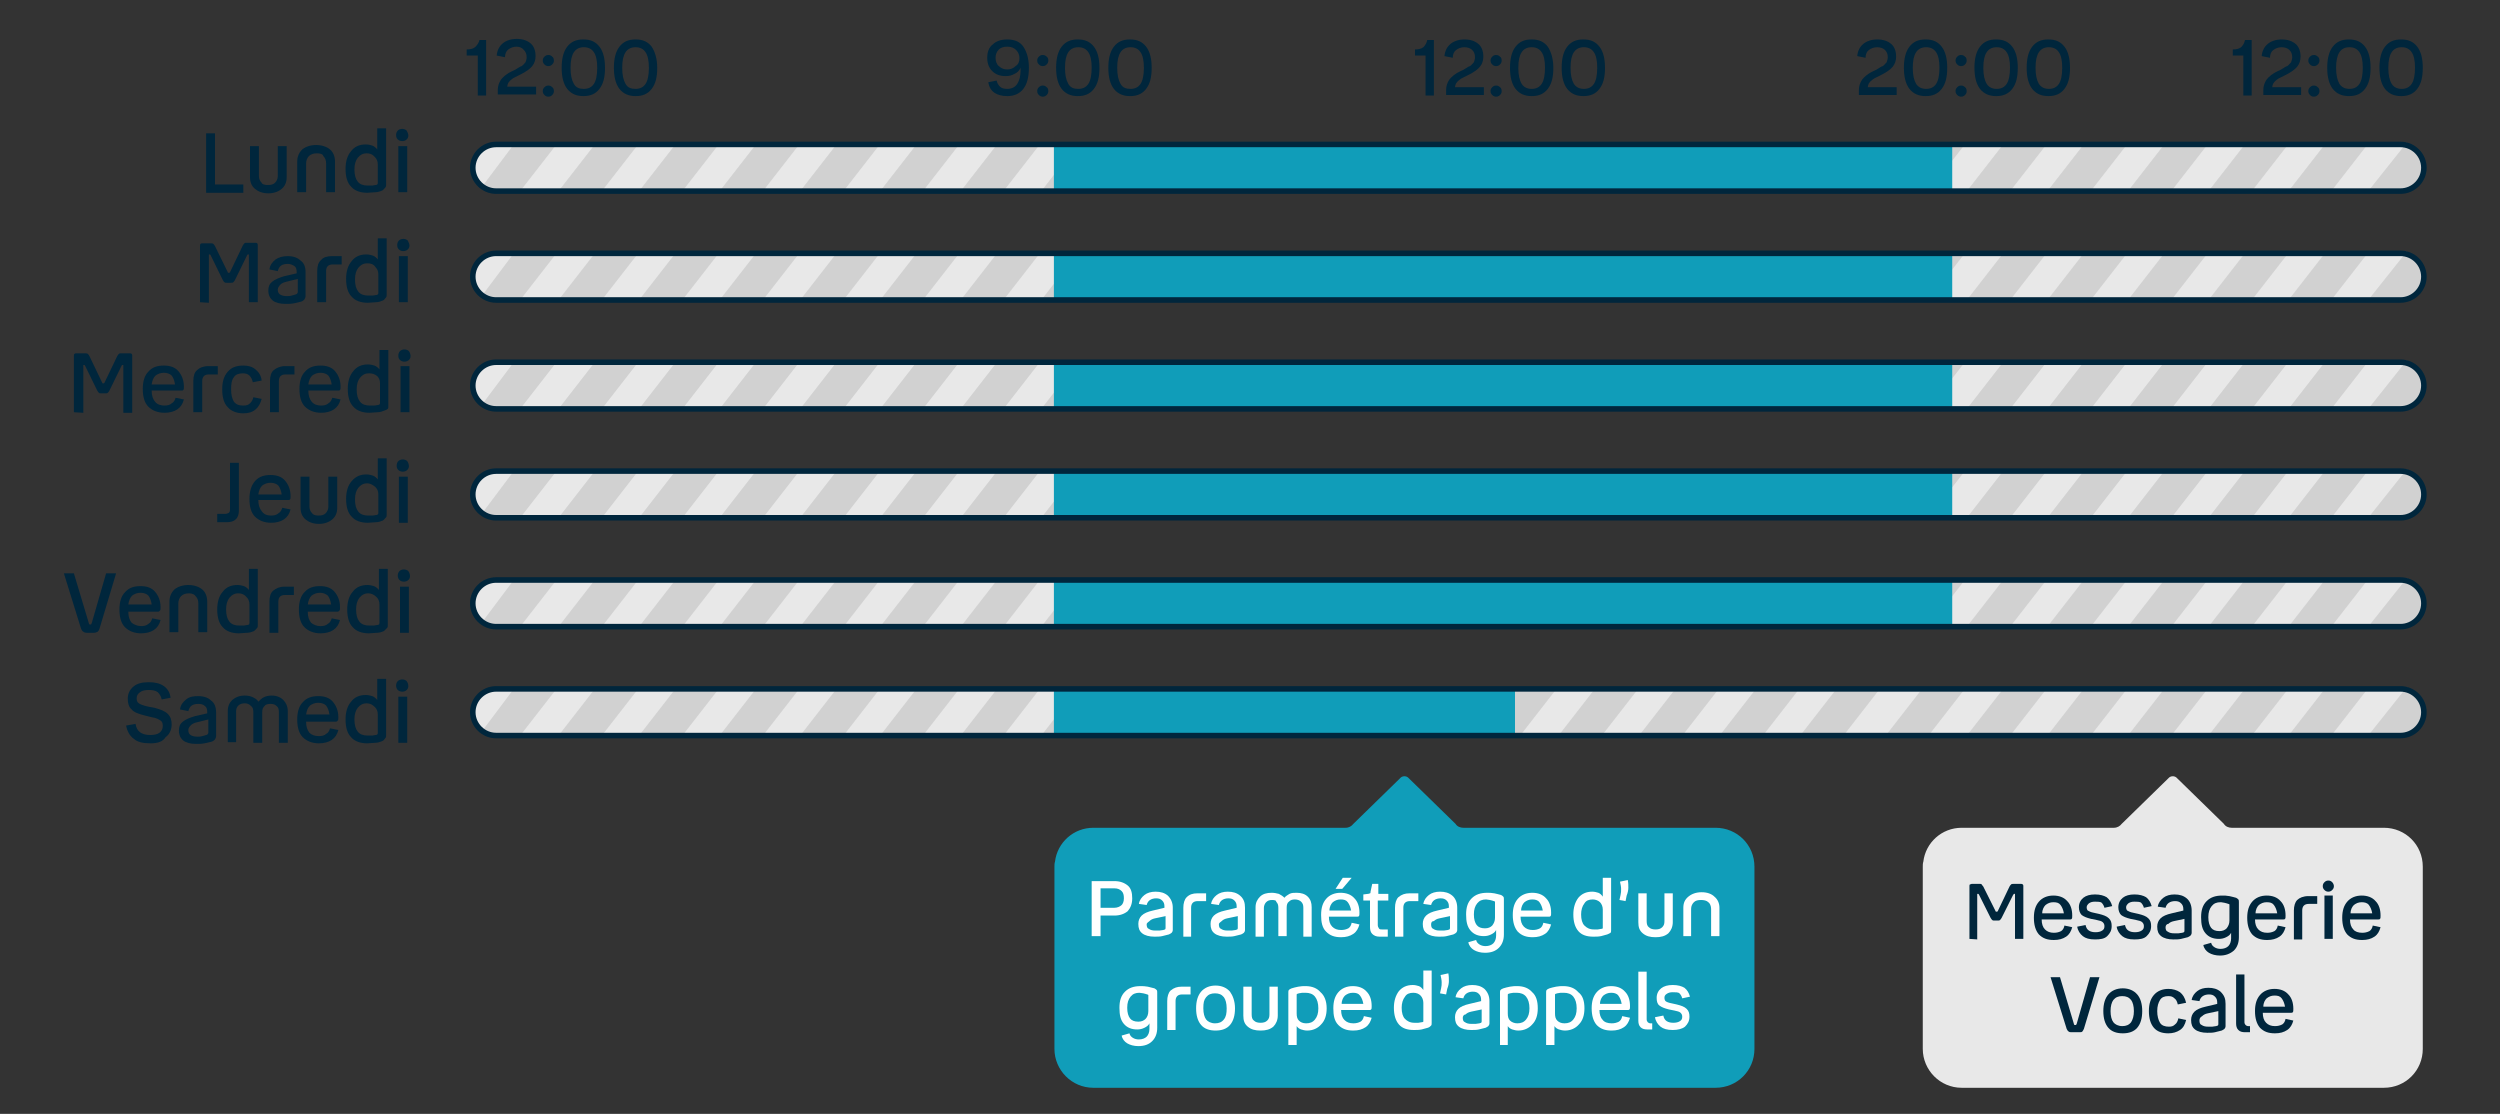 <?xml version="1.0" encoding="utf-8"?>
<!-- Generator: Adobe Illustrator 27.5.0, SVG Export Plug-In . SVG Version: 6.00 Build 0)  -->
<!DOCTYPE svg PUBLIC "-//W3C//DTD SVG 1.1//EN" "http://www.w3.org/Graphics/SVG/1.1/DTD/svg11.dtd">
<svg version="1.1" id="Calque_1" xmlns:x="http://ns.adobe.com/Extensibility/1.0/" xmlns:i="http://ns.adobe.com/AdobeIllustrator/10.0/" xmlns:graph="http://ns.adobe.com/Graphs/1.0/"
	 xmlns="http://www.w3.org/2000/svg" xmlns:xlink="http://www.w3.org/1999/xlink" x="0px" y="0px" viewBox="0 0 450 200.5"
	 style="enable-background:new 0 0 450 200.5;" xml:space="preserve">
<rect x="0" y="0" width="450" height="200.5" fill="#333333" stroke="none"/>
<style type="text/css">
	.st0{fill:#E8E8E8;}
	.st1{fill:#D1D1D1;}
	.st2{fill:#109DB9;}
	.st3{fill:none;stroke:#00263C;stroke-miterlimit:10;}
	.st4{fill:#00263C;}
	.st5{fill:#FFFFFF;}
</style>
<g>
	<path class="st0" d="M431.8,34.7H89.5c-2.5,0-4.5-2-4.5-4.5l0,0c0-2.5,2-4.5,4.5-4.5h342.3c2.5,0,4.5,2,4.5,4.5l0,0
		C436.3,32.7,434.3,34.7,431.8,34.7z"/>
	<g>
		<polygon class="st1" points="93.4,34.7 86.7,33.7 92.7,25.7 100.4,25.7 		"/>
		<polygon class="st1" points="108.1,34.7 100.3,34.7 107.3,25.7 115.1,25.7 		"/>
		<polygon class="st1" points="122.6,34.7 114.8,34.7 121.8,25.7 129.6,25.7 		"/>
		<polygon class="st1" points="137.1,34.7 129.3,34.7 136.3,25.7 144.1,25.7 		"/>
		<polygon class="st1" points="151.6,34.7 143.8,34.7 150.8,25.7 158.6,25.7 		"/>
		<polygon class="st1" points="165.9,34.7 158.2,34.7 165.2,25.7 172.9,25.7 		"/>
		<polygon class="st1" points="180.4,34.7 172.7,34.7 179.7,25.7 187.4,25.7 		"/>
		<polygon class="st1" points="194.9,34.7 187.2,34.7 194.2,25.7 201.9,25.7 		"/>
		<polygon class="st1" points="346.9,34.7 339.2,34.7 346.2,25.7 353.9,25.7 		"/>
		<polygon class="st1" points="361.6,34.7 353.8,34.7 360.8,25.7 368.6,25.7 		"/>
		<polygon class="st1" points="376.1,34.7 368.3,34.7 375.3,25.7 383.1,25.7 		"/>
		<polygon class="st1" points="390.6,34.7 382.8,34.7 389.8,25.7 397.6,25.7 		"/>
		<polygon class="st1" points="405.1,34.7 397.3,34.7 404.3,25.7 412.1,25.7 		"/>
		<polygon class="st1" points="419.4,34.7 411.7,34.7 418.7,25.7 426.4,25.7 		"/>
		<polygon class="st1" points="433.6,34.1 426.2,34.5 433.2,25.7 434.6,26.7 436,28.3 436.2,31.6 		"/>
	</g>
	<rect x="189.7" y="26" class="st2" width="161.7" height="8.5"/>
	<path class="st3" d="M432.1,34.4H89.3c-2.3,0-4.2-1.9-4.2-4.2l0,0c0-2.3,1.9-4.2,4.2-4.2h342.8c2.3,0,4.2,1.9,4.2,4.2l0,0
		C436.3,32.5,434.4,34.4,432.1,34.4z"/>
</g>
<g>
	<path class="st0" d="M431.8,54.3H89.5c-2.5,0-4.5-2-4.5-4.5l0,0c0-2.5,2-4.5,4.5-4.5h342.3c2.5,0,4.5,2,4.5,4.5l0,0
		C436.3,52.3,434.3,54.3,431.8,54.3z"/>
	<g>
		<polygon class="st1" points="93.4,54.3 86.7,53.3 92.7,45.3 100.4,45.3 		"/>
		<polygon class="st1" points="108.1,54.3 100.3,54.3 107.3,45.3 115.1,45.3 		"/>
		<polygon class="st1" points="122.6,54.3 114.8,54.3 121.8,45.3 129.6,45.3 		"/>
		<polygon class="st1" points="137.1,54.3 129.3,54.3 136.3,45.3 144.1,45.3 		"/>
		<polygon class="st1" points="151.6,54.3 143.8,54.3 150.8,45.3 158.6,45.3 		"/>
		<polygon class="st1" points="165.9,54.3 158.2,54.3 165.2,45.3 172.9,45.3 		"/>
		<polygon class="st1" points="180.4,54.3 172.7,54.3 179.7,45.3 187.4,45.3 		"/>
		<polygon class="st1" points="194.9,54.3 187.2,54.3 194.2,45.3 201.9,45.3 		"/>
		<polygon class="st1" points="346.9,54.3 339.2,54.3 346.2,45.3 353.9,45.3 		"/>
		<polygon class="st1" points="361.6,54.3 353.8,54.3 360.8,45.3 368.6,45.3 		"/>
		<polygon class="st1" points="376.1,54.3 368.3,54.3 375.3,45.3 383.1,45.3 		"/>
		<polygon class="st1" points="390.6,54.3 382.8,54.3 389.8,45.3 397.6,45.3 		"/>
		<polygon class="st1" points="405.1,54.3 397.3,54.3 404.3,45.3 412.1,45.3 		"/>
		<polygon class="st1" points="419.4,54.3 411.7,54.3 418.7,45.3 426.4,45.3 		"/>
		<polygon class="st1" points="433.6,53.7 426.2,54.1 433.2,45.3 434.6,46.3 436,47.9 436.2,51.2 		"/>
	</g>
	<rect x="189.7" y="45.6" class="st2" width="161.7" height="8.5"/>
	<path class="st3" d="M432.1,54H89.3c-2.3,0-4.2-1.9-4.2-4.2l0,0c0-2.3,1.9-4.2,4.2-4.2h342.8c2.3,0,4.2,1.9,4.2,4.2l0,0
		C436.3,52.1,434.4,54,432.1,54z"/>
</g>
<g>
	<path class="st0" d="M431.8,73.9H89.5c-2.5,0-4.5-2-4.5-4.5l0,0c0-2.5,2-4.5,4.5-4.5h342.3c2.5,0,4.5,2,4.5,4.5l0,0
		C436.3,71.9,434.3,73.9,431.8,73.9z"/>
	<g>
		<polygon class="st1" points="93.4,73.9 86.7,72.9 92.7,64.9 100.4,64.9 		"/>
		<polygon class="st1" points="108.1,73.9 100.3,73.9 107.3,64.9 115.1,64.9 		"/>
		<polygon class="st1" points="122.6,73.9 114.8,73.9 121.8,64.9 129.6,64.9 		"/>
		<polygon class="st1" points="137.1,73.9 129.3,73.9 136.3,64.9 144.1,64.9 		"/>
		<polygon class="st1" points="151.6,73.9 143.8,73.9 150.8,64.9 158.6,64.9 		"/>
		<polygon class="st1" points="165.9,73.9 158.2,73.9 165.2,64.9 172.9,64.9 		"/>
		<polygon class="st1" points="180.4,73.9 172.7,73.9 179.7,64.9 187.4,64.9 		"/>
		<polygon class="st1" points="194.9,73.9 187.2,73.9 194.2,64.9 201.9,64.9 		"/>
		<polygon class="st1" points="346.9,73.9 339.2,73.9 346.2,64.9 353.9,64.9 		"/>
		<polygon class="st1" points="361.6,73.9 353.8,73.9 360.8,64.9 368.6,64.9 		"/>
		<polygon class="st1" points="376.1,73.9 368.3,73.9 375.3,64.9 383.1,64.9 		"/>
		<polygon class="st1" points="390.6,73.9 382.8,73.9 389.8,64.9 397.6,64.9 		"/>
		<polygon class="st1" points="405.1,73.9 397.3,73.9 404.3,64.9 412.1,64.9 		"/>
		<polygon class="st1" points="419.4,73.9 411.7,73.9 418.7,64.9 426.4,64.9 		"/>
		<polygon class="st1" points="433.6,73.3 426.2,73.7 433.2,64.9 434.6,65.9 436,67.5 436.2,70.8 		"/>
	</g>
	<rect x="189.7" y="65.2" class="st2" width="161.7" height="8.5"/>
	<path class="st3" d="M432.1,73.6H89.3c-2.3,0-4.2-1.9-4.2-4.2l0,0c0-2.3,1.9-4.2,4.2-4.2h342.8c2.3,0,4.2,1.9,4.2,4.2l0,0
		C436.3,71.7,434.4,73.6,432.1,73.6z"/>
</g>
<g>
	<path class="st0" d="M431.8,93.5H89.5c-2.5,0-4.5-2-4.5-4.5l0,0c0-2.5,2-4.5,4.5-4.5h342.3c2.5,0,4.5,2,4.5,4.5l0,0
		C436.3,91.5,434.3,93.5,431.8,93.5z"/>
	<g>
		<polygon class="st1" points="93.4,93.5 86.7,92.5 92.7,84.5 100.4,84.5 		"/>
		<polygon class="st1" points="108.1,93.5 100.3,93.5 107.3,84.5 115.1,84.5 		"/>
		<polygon class="st1" points="122.6,93.5 114.8,93.5 121.8,84.5 129.6,84.5 		"/>
		<polygon class="st1" points="137.1,93.5 129.3,93.5 136.3,84.5 144.1,84.5 		"/>
		<polygon class="st1" points="151.6,93.5 143.8,93.5 150.8,84.5 158.6,84.5 		"/>
		<polygon class="st1" points="165.9,93.5 158.2,93.5 165.2,84.5 172.9,84.5 		"/>
		<polygon class="st1" points="180.4,93.5 172.7,93.5 179.7,84.5 187.4,84.5 		"/>
		<polygon class="st1" points="194.9,93.5 187.2,93.5 194.2,84.5 201.9,84.5 		"/>
		<polygon class="st1" points="346.9,93.5 339.2,93.5 346.2,84.5 353.9,84.5 		"/>
		<polygon class="st1" points="361.6,93.5 353.8,93.5 360.8,84.5 368.6,84.5 		"/>
		<polygon class="st1" points="376.1,93.5 368.3,93.5 375.3,84.5 383.1,84.5 		"/>
		<polygon class="st1" points="390.6,93.5 382.8,93.5 389.8,84.5 397.6,84.5 		"/>
		<polygon class="st1" points="405.1,93.5 397.3,93.5 404.3,84.5 412.1,84.5 		"/>
		<polygon class="st1" points="419.4,93.5 411.7,93.5 418.7,84.5 426.4,84.5 		"/>
		<polygon class="st1" points="433.6,92.9 426.2,93.3 433.2,84.5 434.6,85.5 436,87.1 436.2,90.4 		"/>
	</g>
	<rect x="189.7" y="84.8" class="st2" width="161.7" height="8.5"/>
	<path class="st3" d="M432.1,93.2H89.3c-2.3,0-4.2-1.9-4.2-4.2l0,0c0-2.3,1.9-4.2,4.2-4.2h342.8c2.3,0,4.2,1.9,4.2,4.2l0,0
		C436.3,91.3,434.4,93.2,432.1,93.2z"/>
</g>
<g>
	<path class="st0" d="M431.8,113.1H89.5c-2.5,0-4.5-2-4.5-4.5l0,0c0-2.5,2-4.5,4.5-4.5h342.3c2.5,0,4.5,2,4.5,4.5l0,0
		C436.3,111.1,434.3,113.1,431.8,113.1z"/>
	<g>
		<polygon class="st1" points="93.4,113.1 86.7,112.1 92.7,104.1 100.4,104.1 		"/>
		<polygon class="st1" points="108.1,113.1 100.3,113.1 107.3,104.1 115.1,104.1 		"/>
		<polygon class="st1" points="122.6,113.1 114.8,113.1 121.8,104.1 129.6,104.1 		"/>
		<polygon class="st1" points="137.1,113.1 129.3,113.1 136.3,104.1 144.1,104.1 		"/>
		<polygon class="st1" points="151.6,113.1 143.8,113.1 150.8,104.1 158.6,104.1 		"/>
		<polygon class="st1" points="165.9,113.1 158.2,113.1 165.2,104.1 172.9,104.1 		"/>
		<polygon class="st1" points="180.4,113.1 172.7,113.1 179.7,104.1 187.4,104.1 		"/>
		<polygon class="st1" points="194.9,113.1 187.2,113.1 194.2,104.1 201.9,104.1 		"/>
		<polygon class="st1" points="346.9,113.1 339.2,113.1 346.2,104.1 353.9,104.1 		"/>
		<polygon class="st1" points="361.6,113.1 353.8,113.1 360.8,104.1 368.6,104.1 		"/>
		<polygon class="st1" points="376.1,113.1 368.3,113.1 375.3,104.1 383.1,104.1 		"/>
		<polygon class="st1" points="390.6,113.1 382.8,113.1 389.8,104.1 397.6,104.1 		"/>
		<polygon class="st1" points="405.1,113.1 397.3,113.1 404.3,104.1 412.1,104.1 		"/>
		<polygon class="st1" points="419.4,113.1 411.7,113.1 418.7,104.1 426.4,104.1 		"/>
		<polygon class="st1" points="433.6,112.5 426.2,112.9 433.2,104.1 434.6,105.1 436,106.7 436.2,110 		"/>
	</g>
	<rect x="189.7" y="104.4" class="st2" width="161.7" height="8.5"/>
	<path class="st3" d="M432.1,112.8H89.3c-2.3,0-4.2-1.9-4.2-4.2l0,0c0-2.3,1.9-4.2,4.2-4.2h342.8c2.3,0,4.2,1.9,4.2,4.2l0,0
		C436.3,110.9,434.4,112.8,432.1,112.8z"/>
</g>
<path class="st0" d="M431.8,132.7H89.5c-2.5,0-4.5-2-4.5-4.5l0,0c0-2.5,2-4.5,4.5-4.5h342.3c2.5,0,4.5,2,4.5,4.5l0,0
	C436.3,130.7,434.3,132.7,431.8,132.7z"/>
<polygon class="st1" points="93.4,132.7 86.7,131.7 92.7,123.7 100.4,123.7 "/>
<polygon class="st1" points="108.1,132.7 100.3,132.7 107.3,123.7 115.1,123.7 "/>
<polygon class="st1" points="122.6,132.7 114.8,132.7 121.8,123.7 129.6,123.7 "/>
<polygon class="st1" points="137.1,132.7 129.3,132.7 136.3,123.7 144.1,123.7 "/>
<polygon class="st1" points="151.6,132.7 143.8,132.7 150.8,123.7 158.6,123.7 "/>
<polygon class="st1" points="165.9,132.7 158.2,132.7 165.2,123.7 172.9,123.7 "/>
<polygon class="st1" points="180.4,132.7 172.7,132.7 179.7,123.7 187.4,123.7 "/>
<polygon class="st1" points="194.9,132.7 187.2,132.7 194.2,123.7 201.9,123.7 "/>
<polygon class="st1" points="346.9,132.7 339.2,132.7 346.2,123.7 353.9,123.7 "/>
<polygon class="st1" points="361.6,132.7 353.8,132.7 360.8,123.7 368.6,123.7 "/>
<polygon class="st1" points="376.1,132.7 368.3,132.7 375.3,123.7 383.1,123.7 "/>
<polygon class="st1" points="390.6,132.7 382.8,132.7 389.8,123.7 397.6,123.7 "/>
<polygon class="st1" points="405.1,132.7 397.3,132.7 404.3,123.7 412.1,123.7 "/>
<polygon class="st1" points="419.4,132.7 411.7,132.7 418.7,123.7 426.4,123.7 "/>
<polygon class="st1" points="273.4,132.7 265.7,132.7 272.7,123.7 280.4,123.7 "/>
<polygon class="st1" points="288.1,132.7 280.3,132.7 287.3,123.7 295.1,123.7 "/>
<polygon class="st1" points="302.6,132.7 294.8,132.7 301.8,123.7 309.6,123.7 "/>
<polygon class="st1" points="317.1,132.7 309.3,132.7 316.3,123.7 324.1,123.7 "/>
<polygon class="st1" points="331.6,132.7 323.8,132.7 330.8,123.7 338.6,123.7 "/>
<polygon class="st1" points="433.6,132.1 426.2,132.5 433.2,123.7 434.6,124.7 436,126.3 436.2,129.6 "/>
<rect x="189.7" y="124" class="st2" width="83" height="8"/>
<path class="st3" d="M432.1,132.4H89.3c-2.3,0-4.2-1.9-4.2-4.2l0,0c0-2.3,1.9-4.2,4.2-4.2h342.8c2.3,0,4.2,1.9,4.2,4.2l0,0
	C436.3,130.5,434.4,132.4,432.1,132.4z"/>
<g>
	<path class="st4" d="M86.3,7.2h1.2v10H86V10H84V8.9c0.6,0,1.1-0.1,1.5-0.4C85.9,8.1,86.2,7.7,86.3,7.2z"/>
	<path class="st4" d="M89.6,17.2v-1c0-0.7,0.2-1.3,0.6-1.9c0.4-0.5,1.1-1.1,2-1.5c0.5-0.2,0.8-0.4,1.1-0.6c0.3-0.2,0.5-0.3,0.6-0.3
		c0.3-0.2,0.5-0.5,0.7-0.7c0.1-0.3,0.2-0.6,0.2-0.9c0-0.6-0.2-1-0.5-1.3C94,8.6,93.5,8.4,93,8.4c-0.6,0-1.1,0.2-1.5,0.5
		c-0.4,0.3-0.6,0.8-0.6,1.4l-1.5-0.3c0.1-1,0.5-1.7,1.1-2.2c0.6-0.5,1.5-0.8,2.5-0.8c1.1,0,1.9,0.3,2.5,0.8c0.6,0.5,0.9,1.3,0.9,2.3
		c0,0.7-0.2,1.3-0.6,1.8c-0.4,0.5-1.1,1-2.1,1.5c-0.4,0.2-0.8,0.4-1,0.5s-0.4,0.2-0.5,0.3c-0.3,0.2-0.5,0.4-0.7,0.7
		c-0.1,0.2-0.2,0.5-0.2,0.7v0h5.2v1.4H89.6z"/>
	<path class="st4" d="M99.7,10.9c0,0.3-0.1,0.5-0.3,0.7s-0.4,0.3-0.7,0.3c-0.3,0-0.5-0.1-0.7-0.3c-0.2-0.2-0.3-0.4-0.3-0.7
		c0-0.3,0.1-0.5,0.3-0.7c0.2-0.2,0.4-0.3,0.7-0.3c0.3,0,0.5,0.1,0.7,0.3C99.6,10.3,99.7,10.6,99.7,10.9z M99.7,16.4
		c0,0.3-0.1,0.5-0.3,0.7s-0.4,0.3-0.7,0.3c-0.3,0-0.5-0.1-0.7-0.3c-0.2-0.2-0.3-0.4-0.3-0.7c0-0.3,0.1-0.5,0.3-0.7
		c0.2-0.2,0.4-0.3,0.7-0.3c0.3,0,0.5,0.1,0.7,0.3C99.6,15.8,99.7,16.1,99.7,16.4z"/>
	<path class="st4" d="M108.9,12.2c0,1.7-0.3,2.9-1,3.8c-0.7,0.9-1.6,1.3-2.9,1.3c-1.2,0-2.2-0.4-2.9-1.3c-0.7-0.9-1-2.2-1-3.8
		c0-1.6,0.3-2.9,1-3.8c0.7-0.9,1.6-1.3,2.9-1.3s2.2,0.4,2.9,1.3C108.6,9.3,108.9,10.6,108.9,12.2z M102.7,12.2
		c0,1.3,0.2,2.2,0.6,2.9s1,0.9,1.8,0.9s1.4-0.3,1.8-0.9s0.6-1.6,0.6-2.9c0-1.3-0.2-2.2-0.6-2.8s-1-0.9-1.8-0.9s-1.4,0.3-1.8,0.9
		S102.7,10.9,102.7,12.2z"/>
	<path class="st4" d="M118.3,12.2c0,1.7-0.3,2.9-1,3.8c-0.7,0.9-1.6,1.3-2.9,1.3c-1.2,0-2.2-0.4-2.9-1.3c-0.7-0.9-1-2.2-1-3.8
		c0-1.6,0.3-2.9,1-3.8c0.7-0.9,1.6-1.3,2.9-1.3s2.2,0.4,2.9,1.3C117.9,9.3,118.3,10.6,118.3,12.2z M112,12.2c0,1.3,0.2,2.2,0.6,2.9
		s1,0.9,1.8,0.9s1.4-0.3,1.8-0.9s0.6-1.6,0.6-2.9c0-1.3-0.2-2.2-0.6-2.8s-1-0.9-1.8-0.9s-1.4,0.3-1.8,0.9S112,10.9,112,12.2z"/>
</g>
<g>
	<path class="st4" d="M256.9,7.2h1.2v10h-1.5V10h-1.9V8.9c0.6,0,1.1-0.1,1.5-0.4C256.6,8.1,256.8,7.7,256.9,7.2z"/>
	<path class="st4" d="M260.3,17.2v-1c0-0.7,0.2-1.3,0.6-1.9c0.4-0.5,1.1-1.1,2-1.5c0.5-0.2,0.8-0.4,1.1-0.6s0.5-0.3,0.6-0.3
		c0.3-0.2,0.5-0.5,0.7-0.7c0.1-0.3,0.2-0.6,0.2-0.9c0-0.6-0.2-1-0.5-1.3c-0.3-0.3-0.8-0.5-1.4-0.5c-0.6,0-1.1,0.2-1.5,0.5
		c-0.4,0.3-0.6,0.8-0.6,1.4l-1.5-0.3c0.1-1,0.5-1.7,1.1-2.2c0.6-0.5,1.5-0.8,2.5-0.8c1.1,0,1.9,0.3,2.5,0.8c0.6,0.5,0.9,1.3,0.9,2.3
		c0,0.7-0.2,1.3-0.6,1.8c-0.4,0.5-1.1,1-2.1,1.5c-0.4,0.2-0.8,0.4-1,0.5s-0.4,0.2-0.5,0.3c-0.3,0.2-0.5,0.4-0.7,0.7
		c-0.1,0.2-0.2,0.5-0.2,0.7v0h5.2v1.4H260.3z"/>
	<path class="st4" d="M270.3,10.9c0,0.3-0.1,0.5-0.3,0.7s-0.4,0.3-0.7,0.3c-0.3,0-0.5-0.1-0.7-0.3s-0.3-0.4-0.3-0.7
		c0-0.3,0.1-0.5,0.3-0.7c0.2-0.2,0.4-0.3,0.7-0.3c0.3,0,0.5,0.1,0.7,0.3C270.2,10.3,270.3,10.6,270.3,10.9z M270.3,16.4
		c0,0.3-0.1,0.5-0.3,0.7s-0.4,0.3-0.7,0.3c-0.3,0-0.5-0.1-0.7-0.3s-0.3-0.4-0.3-0.7c0-0.3,0.1-0.5,0.3-0.7c0.2-0.2,0.4-0.3,0.7-0.3
		c0.3,0,0.5,0.1,0.7,0.3C270.2,15.8,270.3,16.1,270.3,16.4z"/>
	<path class="st4" d="M279.6,12.2c0,1.7-0.3,2.9-1,3.8c-0.7,0.9-1.6,1.3-2.9,1.3c-1.2,0-2.2-0.4-2.9-1.3c-0.7-0.9-1-2.2-1-3.8
		c0-1.6,0.3-2.9,1-3.8c0.7-0.9,1.6-1.3,2.9-1.3s2.2,0.4,2.9,1.3C279.2,9.3,279.6,10.6,279.6,12.2z M273.3,12.2
		c0,1.3,0.2,2.2,0.6,2.9c0.4,0.6,1,0.9,1.8,0.9c0.8,0,1.4-0.3,1.8-0.9c0.4-0.6,0.6-1.6,0.6-2.9c0-1.3-0.2-2.2-0.6-2.8
		c-0.4-0.6-1-0.9-1.8-0.9c-0.8,0-1.4,0.3-1.8,0.9C273.5,10,273.3,10.9,273.3,12.2z"/>
	<path class="st4" d="M288.9,12.2c0,1.7-0.3,2.9-1,3.8c-0.7,0.9-1.6,1.3-2.9,1.3c-1.2,0-2.2-0.4-2.9-1.3c-0.7-0.9-1-2.2-1-3.8
		c0-1.6,0.3-2.9,1-3.8c0.7-0.9,1.6-1.3,2.9-1.3s2.2,0.4,2.9,1.3C288.6,9.3,288.9,10.6,288.9,12.2z M282.7,12.2
		c0,1.3,0.2,2.2,0.6,2.9c0.4,0.6,1,0.9,1.8,0.9c0.8,0,1.4-0.3,1.8-0.9c0.4-0.6,0.6-1.6,0.6-2.9c0-1.3-0.2-2.2-0.6-2.8
		c-0.4-0.6-1-0.9-1.8-0.9c-0.8,0-1.4,0.3-1.8,0.9C282.9,10,282.7,10.9,282.7,12.2z"/>
</g>
<g>
	<path class="st4" d="M334.6,17.2v-1c0-0.7,0.2-1.3,0.6-1.9c0.4-0.5,1.1-1.1,2-1.5c0.5-0.2,0.8-0.4,1.1-0.6s0.5-0.3,0.6-0.3
		c0.3-0.2,0.5-0.5,0.7-0.7c0.1-0.3,0.2-0.6,0.2-0.9c0-0.6-0.2-1-0.5-1.3c-0.3-0.3-0.8-0.5-1.4-0.5c-0.6,0-1.1,0.2-1.5,0.5
		c-0.4,0.3-0.6,0.8-0.6,1.4l-1.5-0.3c0.1-1,0.5-1.7,1.1-2.2c0.6-0.5,1.5-0.8,2.5-0.8c1.1,0,1.9,0.3,2.5,0.8c0.6,0.5,0.9,1.3,0.9,2.3
		c0,0.7-0.2,1.3-0.6,1.8c-0.4,0.5-1.1,1-2.1,1.5c-0.4,0.2-0.8,0.4-1,0.5s-0.4,0.2-0.5,0.3c-0.3,0.2-0.5,0.4-0.7,0.7
		c-0.1,0.2-0.2,0.5-0.2,0.7v0h5.2v1.4H334.6z"/>
	<path class="st4" d="M350.5,12.2c0,1.7-0.3,2.9-1,3.8c-0.7,0.9-1.6,1.3-2.9,1.3c-1.2,0-2.2-0.4-2.9-1.3c-0.7-0.9-1-2.2-1-3.8
		c0-1.6,0.3-2.9,1-3.8c0.7-0.9,1.6-1.3,2.9-1.3s2.2,0.4,2.9,1.3C350.2,9.3,350.5,10.6,350.5,12.2z M344.3,12.2
		c0,1.3,0.2,2.2,0.6,2.9c0.4,0.6,1,0.9,1.8,0.9c0.8,0,1.4-0.3,1.8-0.9c0.4-0.6,0.6-1.6,0.6-2.9c0-1.3-0.2-2.2-0.6-2.8
		c-0.4-0.6-1-0.9-1.8-0.9c-0.8,0-1.4,0.3-1.8,0.9C344.5,10,344.3,10.9,344.3,12.2z"/>
	<path class="st4" d="M354,10.9c0,0.3-0.1,0.5-0.3,0.7s-0.4,0.3-0.7,0.3c-0.3,0-0.5-0.1-0.7-0.3s-0.3-0.4-0.3-0.7
		c0-0.3,0.1-0.5,0.3-0.7c0.2-0.2,0.4-0.3,0.7-0.3c0.3,0,0.5,0.1,0.7,0.3C353.9,10.3,354,10.6,354,10.9z M354,16.4
		c0,0.3-0.1,0.5-0.3,0.7s-0.4,0.3-0.7,0.3c-0.3,0-0.5-0.1-0.7-0.3s-0.3-0.4-0.3-0.7c0-0.3,0.1-0.5,0.3-0.7c0.2-0.2,0.4-0.3,0.7-0.3
		c0.3,0,0.5,0.1,0.7,0.3C353.9,15.8,354,16.1,354,16.4z"/>
	<path class="st4" d="M363.2,12.2c0,1.7-0.3,2.9-1,3.8c-0.7,0.9-1.6,1.3-2.9,1.3c-1.2,0-2.2-0.4-2.9-1.3c-0.7-0.9-1-2.2-1-3.8
		c0-1.6,0.3-2.9,1-3.8c0.7-0.9,1.6-1.3,2.9-1.3s2.2,0.4,2.9,1.3C362.9,9.3,363.2,10.6,363.2,12.2z M357,12.2c0,1.3,0.2,2.2,0.6,2.9
		c0.4,0.6,1,0.9,1.8,0.9c0.8,0,1.4-0.3,1.8-0.9c0.4-0.6,0.6-1.6,0.6-2.9c0-1.3-0.2-2.2-0.6-2.8c-0.4-0.6-1-0.9-1.8-0.9
		c-0.8,0-1.4,0.3-1.8,0.9C357.2,10,357,10.9,357,12.2z"/>
	<path class="st4" d="M372.6,12.2c0,1.7-0.3,2.9-1,3.8c-0.7,0.9-1.6,1.3-2.9,1.3c-1.2,0-2.2-0.4-2.9-1.3c-0.7-0.9-1-2.2-1-3.8
		c0-1.6,0.3-2.9,1-3.8c0.7-0.9,1.6-1.3,2.9-1.3s2.2,0.4,2.9,1.3C372.3,9.3,372.6,10.6,372.6,12.2z M366.4,12.2
		c0,1.3,0.2,2.2,0.6,2.9c0.4,0.6,1,0.9,1.8,0.9c0.8,0,1.4-0.3,1.8-0.9c0.4-0.6,0.6-1.6,0.6-2.9c0-1.3-0.2-2.2-0.6-2.8
		c-0.4-0.6-1-0.9-1.8-0.9c-0.8,0-1.4,0.3-1.8,0.9C366.6,10,366.4,10.9,366.4,12.2z"/>
</g>
<g>
	<path class="st4" d="M181.3,7.1c1.3,0,2.3,0.4,2.9,1.3c0.6,0.9,1,2.1,1,3.8c0,1.6-0.3,2.9-1,3.8c-0.7,0.9-1.7,1.3-2.9,1.3
		c-0.9,0-1.7-0.2-2.3-0.6c-0.6-0.4-1-1.1-1.1-1.9l1.5-0.3c0.1,0.5,0.3,0.8,0.6,1.1s0.8,0.4,1.3,0.4c0.8,0,1.4-0.3,1.8-0.9
		c0.4-0.6,0.6-1.4,0.6-2.5v-0.4c-0.2,0.5-0.6,0.9-1.1,1.1c-0.5,0.3-1,0.4-1.6,0.4c-1,0-1.8-0.3-2.4-0.9c-0.6-0.6-0.9-1.4-0.9-2.4
		c0-1,0.3-1.9,1-2.4C179.3,7.4,180.2,7.1,181.3,7.1z M183.5,10.5c0-0.6-0.2-1.1-0.6-1.5c-0.4-0.4-0.9-0.6-1.6-0.6
		c-0.7,0-1.2,0.2-1.5,0.5c-0.4,0.4-0.6,0.9-0.6,1.5c0,0.6,0.2,1.2,0.6,1.5c0.4,0.4,0.9,0.6,1.5,0.6c0.6,0,1.1-0.2,1.5-0.6
		C183.3,11.6,183.5,11.1,183.5,10.5z"/>
	<path class="st4" d="M188.7,10.9c0,0.3-0.1,0.5-0.3,0.7s-0.4,0.3-0.7,0.3c-0.3,0-0.5-0.1-0.7-0.3c-0.2-0.2-0.3-0.4-0.3-0.7
		c0-0.3,0.1-0.5,0.3-0.7c0.2-0.2,0.4-0.3,0.7-0.3c0.3,0,0.5,0.1,0.7,0.3C188.6,10.3,188.7,10.6,188.7,10.9z M188.7,16.4
		c0,0.3-0.1,0.5-0.3,0.7s-0.4,0.3-0.7,0.3c-0.3,0-0.5-0.1-0.7-0.3c-0.2-0.2-0.3-0.4-0.3-0.7c0-0.3,0.1-0.5,0.3-0.7
		c0.2-0.2,0.4-0.3,0.7-0.3c0.3,0,0.5,0.1,0.7,0.3C188.6,15.8,188.7,16.1,188.7,16.4z"/>
	<path class="st4" d="M197.9,12.2c0,1.7-0.3,2.9-1,3.8c-0.7,0.9-1.6,1.3-2.9,1.3c-1.2,0-2.2-0.4-2.9-1.3c-0.7-0.9-1-2.2-1-3.8
		c0-1.6,0.3-2.9,1-3.8c0.7-0.9,1.6-1.3,2.9-1.3s2.2,0.4,2.9,1.3C197.6,9.3,197.9,10.6,197.9,12.2z M191.7,12.2
		c0,1.3,0.2,2.2,0.6,2.9s1,0.9,1.8,0.9s1.4-0.3,1.8-0.9s0.6-1.6,0.6-2.9c0-1.3-0.2-2.2-0.6-2.8s-1-0.9-1.8-0.9s-1.4,0.3-1.8,0.9
		S191.7,10.9,191.7,12.2z"/>
	<path class="st4" d="M207.3,12.2c0,1.7-0.3,2.9-1,3.8c-0.7,0.9-1.6,1.3-2.9,1.3c-1.2,0-2.2-0.4-2.9-1.3c-0.7-0.9-1-2.2-1-3.8
		c0-1.6,0.3-2.9,1-3.8c0.7-0.9,1.6-1.3,2.9-1.3s2.2,0.4,2.9,1.3C207,9.3,207.3,10.6,207.3,12.2z M201.1,12.2c0,1.3,0.2,2.2,0.6,2.9
		s1,0.9,1.8,0.9s1.4-0.3,1.8-0.9s0.6-1.6,0.6-2.9c0-1.3-0.2-2.2-0.6-2.8s-1-0.9-1.8-0.9s-1.4,0.3-1.8,0.9S201.1,10.9,201.1,12.2z"/>
</g>
<g>
	<path class="st4" d="M404.1,7.2h1.2v10h-1.5V10h-1.9V8.9c0.6,0,1.1-0.1,1.5-0.4C403.8,8.1,404,7.7,404.1,7.2z"/>
	<path class="st4" d="M407.4,17.2v-1c0-0.7,0.2-1.3,0.6-1.9c0.4-0.5,1.1-1.1,2-1.5c0.5-0.2,0.8-0.4,1.1-0.6c0.3-0.2,0.5-0.3,0.6-0.3
		c0.3-0.2,0.5-0.5,0.7-0.7c0.1-0.3,0.2-0.6,0.2-0.9c0-0.6-0.2-1-0.5-1.3c-0.3-0.3-0.8-0.5-1.4-0.5c-0.6,0-1.1,0.2-1.5,0.5
		c-0.4,0.3-0.6,0.8-0.6,1.4l-1.5-0.3c0.1-1,0.5-1.7,1.1-2.2c0.6-0.5,1.5-0.8,2.5-0.8c1.1,0,1.9,0.3,2.5,0.8c0.6,0.5,0.9,1.3,0.9,2.3
		c0,0.7-0.2,1.3-0.6,1.8c-0.4,0.5-1.1,1-2.1,1.5c-0.4,0.2-0.8,0.4-1,0.5s-0.4,0.2-0.5,0.3c-0.3,0.2-0.5,0.4-0.7,0.7
		c-0.1,0.2-0.2,0.5-0.2,0.7v0h5.2v1.4H407.4z"/>
	<path class="st4" d="M417.5,10.9c0,0.3-0.1,0.5-0.3,0.7s-0.4,0.3-0.7,0.3c-0.3,0-0.5-0.1-0.7-0.3c-0.2-0.2-0.3-0.4-0.3-0.7
		c0-0.3,0.1-0.5,0.3-0.7c0.2-0.2,0.4-0.3,0.7-0.3c0.3,0,0.5,0.1,0.7,0.3C417.4,10.3,417.5,10.6,417.5,10.9z M417.5,16.4
		c0,0.3-0.1,0.5-0.3,0.7s-0.4,0.3-0.7,0.3c-0.3,0-0.5-0.1-0.7-0.3c-0.2-0.2-0.3-0.4-0.3-0.7c0-0.3,0.1-0.5,0.3-0.7
		c0.2-0.2,0.4-0.3,0.7-0.3c0.3,0,0.5,0.1,0.7,0.3C417.4,15.8,417.5,16.1,417.5,16.4z"/>
	<path class="st4" d="M426.7,12.2c0,1.7-0.3,2.9-1,3.8c-0.7,0.9-1.6,1.3-2.9,1.3c-1.2,0-2.2-0.4-2.9-1.3c-0.7-0.9-1-2.2-1-3.8
		c0-1.6,0.3-2.9,1-3.8c0.7-0.9,1.6-1.3,2.9-1.3s2.2,0.4,2.9,1.3C426.4,9.3,426.7,10.6,426.7,12.2z M420.5,12.2
		c0,1.3,0.2,2.2,0.6,2.9c0.4,0.6,1,0.9,1.8,0.9c0.8,0,1.4-0.3,1.8-0.9c0.4-0.6,0.6-1.6,0.6-2.9c0-1.3-0.2-2.2-0.6-2.8
		c-0.4-0.6-1-0.9-1.8-0.9c-0.8,0-1.4,0.3-1.8,0.9C420.7,10,420.5,10.9,420.5,12.2z"/>
	<path class="st4" d="M436.1,12.2c0,1.7-0.3,2.9-1,3.8c-0.7,0.9-1.6,1.3-2.9,1.3c-1.2,0-2.2-0.4-2.9-1.3c-0.7-0.9-1-2.2-1-3.8
		c0-1.6,0.3-2.9,1-3.8c0.7-0.9,1.6-1.3,2.9-1.3s2.2,0.4,2.9,1.3C435.8,9.3,436.1,10.6,436.1,12.2z M429.9,12.2
		c0,1.3,0.2,2.2,0.6,2.9c0.4,0.6,1,0.9,1.8,0.9c0.8,0,1.4-0.3,1.8-0.9c0.4-0.6,0.6-1.6,0.6-2.9c0-1.3-0.2-2.2-0.6-2.8
		c-0.4-0.6-1-0.9-1.8-0.9c-0.8,0-1.4,0.3-1.8,0.9C430.1,10,429.9,10.9,429.9,12.2z"/>
</g>
<g>
	<g>
		<path class="st4" d="M14.6,113.2l-3.1-10h1.8l2.7,9c0,0.1,0.1,0.2,0.1,0.2c0,0,0.1,0,0.1,0h0.1c0,0,0.1,0,0.1,0c0,0,0-0.1,0.1-0.2
			l2.6-9h1.8l-3,10c-0.1,0.3-0.2,0.4-0.3,0.5c-0.2,0.1-0.4,0.2-0.7,0.2h-1.3c-0.3,0-0.5-0.1-0.6-0.2
			C14.8,113.6,14.7,113.4,14.6,113.2z"/>
		<path class="st4" d="M25.4,112.7c0.5,0,1-0.1,1.3-0.4c0.4-0.2,0.6-0.6,0.7-1l1.5,0.3c-0.2,0.8-0.6,1.4-1.2,1.8
			c-0.6,0.4-1.4,0.6-2.3,0.6c-1.2,0-2.2-0.4-2.9-1.1c-0.7-0.7-1-1.8-1-3.2c0-1.3,0.3-2.4,1-3.1c0.7-0.8,1.6-1.1,2.8-1.1
			c1.1,0,2,0.3,2.6,1c0.6,0.7,1,1.6,1,2.8c0,0.3,0,0.5-0.1,0.6c-0.1,0.1-0.2,0.2-0.3,0.2h-5.4c0,0.9,0.2,1.5,0.6,2
			C24.1,112.4,24.7,112.7,25.4,112.7z M25.3,106.7c-0.6,0-1.1,0.2-1.5,0.5c-0.4,0.4-0.6,0.9-0.7,1.6h4.2c-0.1-0.7-0.3-1.2-0.6-1.6
			C26.4,106.9,25.9,106.7,25.3,106.7z"/>
		<path class="st4" d="M34,106.8c-0.6,0-1.1,0.2-1.4,0.5c-0.3,0.3-0.5,0.8-0.5,1.3v5.2h-1.6v-5.5c0-0.9,0.3-1.6,0.9-2.2
			c0.6-0.5,1.5-0.8,2.5-0.8c1,0,1.9,0.3,2.5,0.8s0.9,1.3,0.9,2.2v5.5h-1.6v-5.2c0-0.6-0.2-1-0.5-1.3C35,107,34.6,106.8,34,106.8z"/>
		<path class="st4" d="M45.7,113.6c-0.3,0.1-0.7,0.3-1.2,0.3s-1,0.1-1.5,0.1c-1.3,0-2.3-0.4-2.9-1.1c-0.7-0.7-1-1.8-1-3.2
			c0-1.3,0.3-2.4,1-3.2c0.6-0.8,1.5-1.2,2.6-1.2c0.5,0,0.9,0.1,1.2,0.2s0.7,0.4,0.9,0.7v-3.8h1.6v10.1c0,0.2,0,0.4-0.1,0.5
			S46,113.4,45.7,113.6z M42.9,106.8c-0.7,0-1.2,0.3-1.6,0.8c-0.4,0.5-0.6,1.2-0.6,2.1c0,1,0.2,1.7,0.6,2.2c0.4,0.5,1,0.7,1.8,0.7
			c0.3,0,0.5,0,0.8,0c0.2,0,0.4-0.1,0.6-0.1c0.2,0,0.3-0.1,0.3-0.1c0,0,0.1-0.1,0.1-0.2v-3.4c0-0.6-0.2-1-0.5-1.3
			C44,107,43.5,106.8,42.9,106.8z"/>
		<path class="st4" d="M51.2,105.6h1.7v1.5h-1.6c-0.4,0-0.7,0.1-0.9,0.3c-0.2,0.2-0.3,0.5-0.3,0.9v5.6h-1.6v-5.6
			c0-0.9,0.2-1.6,0.7-2S50.3,105.6,51.2,105.6z"/>
		<path class="st4" d="M57.7,112.7c0.5,0,1-0.1,1.3-0.4c0.4-0.2,0.6-0.6,0.7-1l1.5,0.3c-0.2,0.8-0.6,1.4-1.2,1.8
			c-0.6,0.4-1.4,0.6-2.3,0.6c-1.2,0-2.2-0.4-2.9-1.1c-0.7-0.7-1-1.8-1-3.2c0-1.3,0.3-2.4,1-3.1c0.7-0.8,1.6-1.1,2.8-1.1
			c1.1,0,2,0.3,2.6,1c0.6,0.7,1,1.6,1,2.8c0,0.3,0,0.5-0.1,0.6c-0.1,0.1-0.2,0.2-0.3,0.2h-5.4c0,0.9,0.2,1.5,0.6,2
			C56.4,112.4,56.9,112.7,57.7,112.7z M57.6,106.7c-0.6,0-1.1,0.2-1.5,0.5c-0.4,0.4-0.6,0.9-0.7,1.6h4.2c-0.1-0.7-0.3-1.2-0.6-1.6
			C58.6,106.9,58.2,106.7,57.6,106.7z"/>
		<path class="st4" d="M69.1,113.6c-0.3,0.1-0.7,0.3-1.2,0.3s-1,0.1-1.5,0.1c-1.3,0-2.3-0.4-2.9-1.1c-0.7-0.7-1-1.8-1-3.2
			c0-1.3,0.3-2.4,1-3.2c0.6-0.8,1.5-1.2,2.6-1.2c0.5,0,0.9,0.1,1.2,0.2s0.7,0.4,0.9,0.7v-3.8h1.6v10.1c0,0.2,0,0.4-0.1,0.5
			S69.3,113.4,69.1,113.6z M66.3,106.8c-0.7,0-1.2,0.3-1.6,0.8c-0.4,0.5-0.6,1.2-0.6,2.1c0,1,0.2,1.7,0.6,2.2c0.4,0.5,1,0.7,1.8,0.7
			c0.3,0,0.5,0,0.8,0c0.2,0,0.4-0.1,0.6-0.1c0.2,0,0.3-0.1,0.3-0.1c0,0,0.1-0.1,0.1-0.2v-3.4c0-0.6-0.2-1-0.5-1.3
			C67.3,107,66.8,106.8,66.3,106.8z"/>
		<path class="st4" d="M73.8,103.7c0,0.3-0.1,0.5-0.3,0.7c-0.2,0.2-0.5,0.3-0.8,0.3c-0.3,0-0.6-0.1-0.8-0.3
			c-0.2-0.2-0.3-0.5-0.3-0.8c0-0.3,0.1-0.6,0.3-0.8c0.2-0.2,0.5-0.3,0.8-0.3c0.3,0,0.6,0.1,0.8,0.3
			C73.7,103.1,73.8,103.4,73.8,103.7z M72,113.9v-8.3h1.6v8.3H72z"/>
	</g>
</g>
<g>
	<g>
		<path class="st4" d="M27.1,133.8c-1.3,0-2.3-0.2-3-0.8c-0.7-0.5-1.2-1.3-1.4-2.4l1.7-0.3c0.1,0.7,0.4,1.2,0.8,1.5s1,0.5,1.8,0.5
			c0.7,0,1.3-0.1,1.7-0.4s0.6-0.7,0.6-1.2c0-0.5-0.1-0.8-0.4-1c-0.3-0.2-0.8-0.5-1.6-0.6l-1.2-0.3c-1.2-0.3-2-0.6-2.4-1.1
			c-0.5-0.4-0.7-1.1-0.7-1.9c0-0.9,0.3-1.6,1-2.2s1.6-0.8,2.8-0.8c1.1,0,2,0.2,2.7,0.7c0.7,0.5,1.1,1.2,1.2,2.1l-1.6,0.3
			c-0.1-0.6-0.4-1-0.7-1.3c-0.4-0.3-0.9-0.4-1.6-0.4c-0.7,0-1.2,0.1-1.6,0.4c-0.4,0.3-0.6,0.6-0.6,1.1c0,0.4,0.1,0.7,0.4,0.9
			s0.8,0.4,1.7,0.6l1.1,0.2c1.1,0.3,1.9,0.6,2.4,1.1c0.5,0.5,0.7,1.1,0.7,1.9c0,1-0.4,1.8-1.1,2.3C29.3,133.5,28.4,133.8,27.1,133.8
			z"/>
		<path class="st4" d="M38.9,128.2v4.3c0,0.2-0.1,0.4-0.2,0.6c-0.1,0.1-0.3,0.3-0.6,0.4c-0.4,0.1-0.8,0.2-1.3,0.3
			c-0.5,0.1-1,0.1-1.5,0.1c-1,0-1.8-0.2-2.3-0.6c-0.5-0.4-0.8-1-0.8-1.8c0-0.7,0.2-1.2,0.7-1.6s1.2-0.7,2.2-1l2.2-0.5v-0.2
			c0-0.5-0.1-0.9-0.4-1.1c-0.3-0.3-0.7-0.4-1.2-0.4c-0.5,0-0.9,0.1-1.2,0.3s-0.5,0.6-0.6,1l-1.5-0.3c0.1-0.8,0.5-1.3,1.1-1.8
			s1.3-0.6,2.2-0.6c1,0,1.8,0.3,2.3,0.8C38.6,126.5,38.9,127.3,38.9,128.2z M33.9,131.4c0,0.4,0.1,0.7,0.4,0.9
			c0.3,0.2,0.7,0.3,1.3,0.3c0.2,0,0.5,0,0.8-0.1s0.5-0.1,0.7-0.2c0.1,0,0.3-0.1,0.3-0.2c0.1-0.1,0.1-0.2,0.1-0.3v-2.3l-2,0.5
			c-0.5,0.1-0.9,0.3-1.1,0.5S33.9,131,33.9,131.4z"/>
		<path class="st4" d="M44.1,126.6c-0.5,0-0.9,0.1-1.2,0.4s-0.4,0.6-0.4,1.1v5.5H41V128c0-0.9,0.3-1.5,0.8-2
			c0.6-0.5,1.3-0.8,2.3-0.8c0.5,0,1,0.1,1.4,0.3c0.4,0.2,0.8,0.4,1,0.8c0.3-0.3,0.6-0.6,1-0.8c0.4-0.2,0.9-0.3,1.4-0.3
			c0.9,0,1.6,0.3,2.1,0.8c0.5,0.5,0.8,1.2,0.8,2v5.7h-1.6v-5.5c0-0.5-0.1-0.9-0.4-1.1c-0.3-0.3-0.6-0.4-1.1-0.4
			c-0.5,0-0.9,0.1-1.1,0.4c-0.3,0.3-0.4,0.6-0.4,1.1v5.5h-1.6v-5.5c0-0.5-0.1-0.9-0.4-1.1C44.9,126.8,44.6,126.6,44.1,126.6z"/>
		<path class="st4" d="M57.4,132.5c0.5,0,1-0.1,1.3-0.4c0.4-0.2,0.6-0.6,0.7-1l1.5,0.3c-0.2,0.8-0.6,1.4-1.2,1.8
			c-0.6,0.4-1.4,0.6-2.3,0.6c-1.2,0-2.2-0.4-2.9-1.1c-0.7-0.7-1-1.8-1-3.2c0-1.3,0.3-2.4,1-3.1c0.7-0.8,1.6-1.1,2.8-1.1
			c1.1,0,2,0.3,2.6,1c0.6,0.7,1,1.6,1,2.8c0,0.3,0,0.5-0.1,0.6c-0.1,0.1-0.2,0.2-0.3,0.2h-5.4c0,0.9,0.2,1.5,0.6,2
			C56.1,132.3,56.7,132.5,57.4,132.5z M57.3,126.5c-0.6,0-1.1,0.2-1.5,0.5c-0.4,0.4-0.6,0.9-0.7,1.6h4.2c-0.1-0.7-0.3-1.2-0.6-1.6
			C58.4,126.7,57.9,126.5,57.3,126.5z"/>
		<path class="st4" d="M68.8,133.4c-0.3,0.1-0.7,0.3-1.2,0.3s-1,0.1-1.5,0.1c-1.3,0-2.3-0.4-2.9-1.1c-0.7-0.7-1-1.8-1-3.2
			c0-1.3,0.3-2.4,1-3.2c0.6-0.8,1.5-1.2,2.6-1.2c0.5,0,0.9,0.1,1.2,0.2s0.7,0.4,0.9,0.7v-3.8h1.6v10.1c0,0.2,0,0.4-0.1,0.5
			S69.1,133.3,68.8,133.4z M66,126.6c-0.7,0-1.2,0.3-1.6,0.8c-0.4,0.5-0.6,1.2-0.6,2.1c0,1,0.2,1.7,0.6,2.2c0.4,0.5,1,0.7,1.8,0.7
			c0.3,0,0.5,0,0.8,0c0.2,0,0.4-0.1,0.6-0.1c0.2,0,0.3-0.1,0.3-0.1c0,0,0.1-0.1,0.1-0.2v-3.4c0-0.6-0.2-1-0.5-1.3
			C67,126.8,66.6,126.6,66,126.6z"/>
		<path class="st4" d="M73.5,123.5c0,0.3-0.1,0.5-0.3,0.7c-0.2,0.2-0.5,0.3-0.8,0.3c-0.3,0-0.6-0.1-0.8-0.3
			c-0.2-0.2-0.3-0.5-0.3-0.8c0-0.3,0.1-0.6,0.3-0.8c0.2-0.2,0.5-0.3,0.8-0.3c0.3,0,0.6,0.1,0.8,0.3
			C73.4,122.9,73.5,123.2,73.5,123.5z M71.7,133.7v-8.3h1.6v8.3H71.7z"/>
	</g>
</g>
<g>
	<g>
		<path class="st4" d="M43,83.4v8.5c0,0.7-0.2,1.3-0.6,1.6c-0.4,0.4-1,0.5-1.7,0.5h-1.6v-1.5h1.4c0.3,0,0.5-0.1,0.7-0.2
			c0.2-0.2,0.2-0.4,0.2-0.7v-8.3H43z"/>
		<path class="st4" d="M48.8,92.8c0.5,0,1-0.1,1.3-0.4c0.4-0.2,0.6-0.6,0.7-1l1.5,0.3c-0.2,0.8-0.6,1.4-1.2,1.8
			c-0.6,0.4-1.4,0.6-2.3,0.6c-1.2,0-2.2-0.4-2.9-1.1s-1-1.8-1-3.2c0-1.3,0.3-2.4,1-3.2s1.6-1.1,2.8-1.1c1.1,0,2,0.3,2.6,1
			c0.6,0.7,1,1.6,1,2.8c0,0.3,0,0.5-0.1,0.6c-0.1,0.1-0.2,0.1-0.3,0.1h-5.4c0,0.9,0.2,1.5,0.6,2C47.5,92.6,48.1,92.8,48.8,92.8z
			 M48.7,86.9c-0.6,0-1.1,0.2-1.5,0.5c-0.4,0.4-0.6,0.9-0.7,1.6h4.2c-0.1-0.7-0.3-1.2-0.6-1.6C49.8,87.1,49.3,86.9,48.7,86.9z"/>
		<path class="st4" d="M57.3,92.8c0.6,0,1-0.1,1.3-0.4c0.3-0.3,0.5-0.7,0.5-1.2v-5.4h1.6v5.6c0,0.9-0.3,1.6-0.9,2.1
			c-0.6,0.5-1.4,0.8-2.4,0.8s-1.8-0.3-2.4-0.8c-0.6-0.5-0.9-1.2-0.9-2.1v-5.6h1.6v5.4c0,0.5,0.2,0.9,0.5,1.2
			C56.3,92.6,56.7,92.8,57.3,92.8z"/>
		<path class="st4" d="M68.9,93.7c-0.3,0.1-0.7,0.3-1.2,0.3s-1,0.1-1.5,0.1c-1.3,0-2.3-0.4-2.9-1.1c-0.7-0.7-1-1.8-1-3.2
			c0-1.3,0.3-2.4,1-3.2s1.5-1.2,2.6-1.2c0.5,0,0.9,0.1,1.2,0.2s0.7,0.4,0.9,0.7v-3.8h1.6v10.1c0,0.2,0,0.4-0.1,0.5
			S69.1,93.6,68.9,93.7z M66.1,87c-0.7,0-1.2,0.3-1.6,0.8s-0.6,1.2-0.6,2.1c0,1,0.2,1.7,0.6,2.2c0.4,0.5,1,0.7,1.8,0.7
			c0.3,0,0.5,0,0.8,0c0.2,0,0.4-0.1,0.6-0.1c0.2,0,0.3-0.1,0.3-0.1c0,0,0.1-0.1,0.1-0.2v-3.4c0-0.6-0.2-1-0.5-1.3S66.7,87,66.1,87z"
			/>
		<path class="st4" d="M73.6,83.9c0,0.3-0.1,0.5-0.3,0.7c-0.2,0.2-0.5,0.3-0.8,0.3c-0.3,0-0.6-0.1-0.8-0.3c-0.2-0.2-0.3-0.4-0.3-0.8
			c0-0.3,0.1-0.6,0.3-0.8c0.2-0.2,0.5-0.3,0.8-0.3c0.3,0,0.6,0.1,0.8,0.3C73.5,83.3,73.6,83.6,73.6,83.9z M71.8,94.1v-8.3h1.6v8.3
			H71.8z"/>
	</g>
</g>
<g>
	<g>
		<path class="st4" d="M14.9,74.3l-1.6-0.1V64.1c0-0.2,0-0.3,0.1-0.4c0.1-0.1,0.2-0.1,0.4-0.1h1.6c0.1,0,0.3,0,0.4,0.1
			s0.2,0.2,0.3,0.4l2.3,4.8c0,0.1,0.1,0.1,0.1,0.1c0,0,0.1,0,0.1,0c0,0,0.1,0,0.1,0c0,0,0.1-0.1,0.1-0.1l2.3-4.8
			c0.1-0.2,0.2-0.3,0.3-0.4c0.1-0.1,0.2-0.1,0.4-0.1h1.5c0.2,0,0.3,0,0.4,0.1s0.1,0.2,0.1,0.4v10.2h-1.6v-8.5c0-0.1,0-0.1,0-0.1
			s-0.1,0-0.1,0c0,0-0.1,0-0.1,0s-0.1,0.1-0.1,0.1l-2.2,4.5c-0.1,0.2-0.2,0.3-0.3,0.4c-0.1,0.1-0.2,0.1-0.4,0.1h-0.8
			c-0.2,0-0.3,0-0.4-0.1c-0.1-0.1-0.2-0.2-0.3-0.4l-2.2-4.5c0,0-0.1-0.1-0.1-0.1c0,0-0.1,0-0.1,0c0,0-0.1,0-0.1,0s0,0.1,0,0.1V74.3z
			"/>
		<path class="st4" d="M29.6,73c0.5,0,1-0.1,1.3-0.4c0.4-0.2,0.6-0.6,0.7-1l1.5,0.3c-0.2,0.8-0.6,1.4-1.2,1.8
			c-0.6,0.4-1.4,0.6-2.3,0.6c-1.2,0-2.2-0.4-2.9-1.1c-0.7-0.7-1-1.8-1-3.2c0-1.3,0.3-2.4,1-3.1c0.7-0.8,1.6-1.1,2.8-1.1
			c1.1,0,2,0.3,2.6,1c0.6,0.7,1,1.6,1,2.8c0,0.3,0,0.5-0.1,0.6c-0.1,0.1-0.2,0.1-0.3,0.1h-5.4c0,0.9,0.2,1.5,0.6,2
			C28.3,72.8,28.9,73,29.6,73z M29.5,67.1c-0.6,0-1.1,0.2-1.5,0.5c-0.4,0.4-0.6,0.9-0.7,1.6h4.2c-0.1-0.7-0.3-1.2-0.6-1.6
			C30.6,67.3,30.1,67.1,29.5,67.1z"/>
		<path class="st4" d="M37.5,65.9h1.7v1.5h-1.6c-0.4,0-0.7,0.1-0.9,0.3c-0.2,0.2-0.3,0.5-0.3,0.9v5.6h-1.6v-5.6c0-0.9,0.2-1.6,0.7-2
			C35.9,66.2,36.6,65.9,37.5,65.9z"/>
		<path class="st4" d="M43.8,74.4c-1.2,0-2.2-0.4-2.8-1.1c-0.7-0.7-1-1.8-1-3.2c0-1.4,0.3-2.4,1-3.2c0.7-0.8,1.6-1.1,2.8-1.1
			c0.9,0,1.6,0.2,2.2,0.7s1,1.1,1.1,2l-1.6,0.3c-0.1-0.5-0.3-0.9-0.6-1.2c-0.3-0.3-0.7-0.4-1.2-0.4c-0.7,0-1.3,0.2-1.6,0.7
			c-0.4,0.5-0.5,1.2-0.5,2.2c0,1,0.2,1.7,0.5,2.2c0.4,0.5,0.9,0.7,1.7,0.7c0.5,0,0.9-0.1,1.2-0.4c0.3-0.3,0.5-0.6,0.6-1.1l1.5,0.3
			c-0.2,0.8-0.6,1.5-1.1,1.9C45.4,74.2,44.7,74.4,43.8,74.4z"/>
		<path class="st4" d="M51.3,65.9H53v1.5h-1.6c-0.4,0-0.7,0.1-0.9,0.3c-0.2,0.2-0.3,0.5-0.3,0.9v5.6h-1.6v-5.6c0-0.9,0.2-1.6,0.7-2
			C49.8,66.2,50.5,65.9,51.3,65.9z"/>
		<path class="st4" d="M57.8,73c0.5,0,1-0.1,1.3-0.4c0.4-0.2,0.6-0.6,0.7-1l1.5,0.3c-0.2,0.8-0.6,1.4-1.2,1.8
			c-0.6,0.4-1.4,0.6-2.3,0.6c-1.2,0-2.2-0.4-2.9-1.1c-0.7-0.7-1-1.8-1-3.2c0-1.3,0.3-2.4,1-3.1c0.7-0.8,1.6-1.1,2.8-1.1
			c1.1,0,2,0.3,2.6,1c0.6,0.7,1,1.6,1,2.8c0,0.3,0,0.5-0.1,0.6c-0.1,0.1-0.2,0.1-0.3,0.1h-5.4c0,0.9,0.2,1.5,0.6,2
			C56.5,72.8,57.1,73,57.8,73z M57.7,67.1c-0.6,0-1.1,0.2-1.5,0.5c-0.4,0.4-0.6,0.9-0.7,1.6h4.2c-0.1-0.7-0.3-1.2-0.6-1.6
			C58.8,67.3,58.3,67.1,57.7,67.1z"/>
		<path class="st4" d="M69.2,73.9c-0.3,0.1-0.7,0.3-1.2,0.3s-1,0.1-1.5,0.1c-1.3,0-2.3-0.4-2.9-1.1c-0.7-0.7-1-1.8-1-3.2
			c0-1.3,0.3-2.4,1-3.2c0.6-0.8,1.5-1.2,2.6-1.2c0.5,0,0.9,0.1,1.2,0.2s0.7,0.4,0.9,0.7V63h1.6v10.1c0,0.2,0,0.4-0.1,0.5
			S69.5,73.8,69.2,73.9z M66.4,67.2c-0.7,0-1.2,0.3-1.6,0.8c-0.4,0.5-0.6,1.2-0.6,2.1c0,1,0.2,1.7,0.6,2.2c0.4,0.5,1,0.7,1.8,0.7
			c0.3,0,0.5,0,0.8,0c0.2,0,0.4-0.1,0.6-0.1c0.2,0,0.3-0.1,0.3-0.1c0,0,0.1-0.1,0.1-0.2V69c0-0.6-0.2-1-0.5-1.3
			C67.4,67.3,67,67.2,66.4,67.2z"/>
		<path class="st4" d="M73.9,64.1c0,0.3-0.1,0.5-0.3,0.7c-0.2,0.2-0.5,0.3-0.8,0.3c-0.3,0-0.6-0.1-0.8-0.3c-0.2-0.2-0.3-0.4-0.3-0.8
			c0-0.3,0.1-0.6,0.3-0.8c0.2-0.2,0.5-0.3,0.8-0.3c0.3,0,0.6,0.1,0.8,0.3C73.8,63.5,73.9,63.8,73.9,64.1z M72.1,74.2v-8.3h1.6v8.3
			H72.1z"/>
	</g>
</g>
<g>
	<g>
		<path class="st4" d="M37.6,54.5L36,54.4V44.3c0-0.2,0-0.3,0.1-0.4c0.1-0.1,0.2-0.1,0.4-0.1H38c0.1,0,0.3,0,0.4,0.1
			s0.2,0.2,0.3,0.4L41,49c0,0.1,0.1,0.1,0.1,0.1c0,0,0.1,0,0.1,0c0,0,0.1,0,0.1,0c0,0,0.1-0.1,0.1-0.1l2.3-4.8
			c0.1-0.2,0.2-0.3,0.3-0.4c0.1-0.1,0.2-0.1,0.4-0.1h1.5c0.2,0,0.3,0,0.4,0.1s0.1,0.2,0.1,0.4v10.2h-1.6v-8.5c0-0.1,0-0.1,0-0.1
			s-0.1,0-0.1,0c0,0-0.1,0-0.1,0s-0.1,0.1-0.1,0.1l-2.2,4.5c-0.1,0.2-0.2,0.3-0.3,0.4c-0.1,0.1-0.2,0.1-0.4,0.1h-0.8
			c-0.2,0-0.3,0-0.4-0.1c-0.1-0.1-0.2-0.2-0.3-0.4l-2.2-4.5c0,0-0.1-0.1-0.1-0.1c0,0-0.1,0-0.1,0c0,0-0.1,0-0.1,0s0,0.1,0,0.1V54.5z
			"/>
		<path class="st4" d="M55,49v4.3c0,0.2-0.1,0.4-0.2,0.6c-0.1,0.1-0.3,0.3-0.6,0.4c-0.4,0.1-0.8,0.2-1.3,0.3c-0.5,0.1-1,0.1-1.5,0.1
			c-1,0-1.8-0.2-2.3-0.6c-0.5-0.4-0.8-1-0.8-1.8c0-0.7,0.2-1.2,0.7-1.6c0.5-0.4,1.2-0.7,2.2-1l2.2-0.5v-0.2c0-0.5-0.1-0.9-0.4-1.1
			s-0.7-0.4-1.2-0.4c-0.5,0-0.9,0.1-1.2,0.3c-0.3,0.2-0.5,0.6-0.6,1l-1.5-0.3c0.1-0.8,0.5-1.3,1.1-1.8c0.6-0.4,1.3-0.6,2.2-0.6
			c1,0,1.8,0.3,2.3,0.8C54.7,47.3,55,48,55,49z M50,52.1c0,0.4,0.1,0.7,0.4,0.9s0.7,0.3,1.3,0.3c0.2,0,0.5,0,0.8-0.1
			s0.5-0.1,0.7-0.2c0.1,0,0.3-0.1,0.3-0.2c0.1-0.1,0.1-0.2,0.1-0.3v-2.3l-2,0.5c-0.5,0.1-0.9,0.3-1.1,0.5S50,51.8,50,52.1z"/>
		<path class="st4" d="M59.8,46.1h1.7v1.5h-1.6c-0.4,0-0.7,0.1-0.9,0.3c-0.2,0.2-0.3,0.5-0.3,0.9v5.6h-1.6v-5.6c0-0.9,0.2-1.6,0.7-2
			C58.2,46.3,58.9,46.1,59.8,46.1z"/>
		<path class="st4" d="M68.9,54.1c-0.3,0.1-0.7,0.3-1.2,0.3s-1,0.1-1.5,0.1c-1.3,0-2.3-0.4-2.9-1.1c-0.7-0.7-1-1.8-1-3.2
			c0-1.3,0.3-2.4,1-3.2c0.6-0.8,1.5-1.2,2.6-1.2c0.5,0,0.9,0.1,1.2,0.2s0.7,0.4,0.9,0.7v-3.8h1.6v10.1c0,0.2,0,0.4-0.1,0.5
			S69.2,54,68.9,54.1z M66.1,47.4c-0.7,0-1.2,0.3-1.6,0.8c-0.4,0.5-0.6,1.2-0.6,2.1c0,1,0.2,1.7,0.6,2.2c0.4,0.5,1,0.7,1.8,0.7
			c0.3,0,0.5,0,0.8,0c0.2,0,0.4-0.1,0.6-0.1c0.2,0,0.3-0.1,0.3-0.1c0,0,0.1-0.1,0.1-0.2v-3.4c0-0.6-0.2-1-0.5-1.3
			C67.2,47.5,66.7,47.4,66.1,47.4z"/>
		<path class="st4" d="M73.7,44.2c0,0.3-0.1,0.5-0.3,0.7c-0.2,0.2-0.5,0.3-0.8,0.3c-0.3,0-0.6-0.1-0.8-0.3c-0.2-0.2-0.3-0.4-0.3-0.8
			c0-0.3,0.1-0.6,0.3-0.8c0.2-0.2,0.5-0.3,0.8-0.3c0.3,0,0.6,0.1,0.8,0.3C73.6,43.7,73.7,43.9,73.7,44.2z M71.8,54.4v-8.3h1.6v8.3
			H71.8z"/>
	</g>
</g>
<g>
	<g>
		<path class="st4" d="M37.1,34.6V24h1.6v9.2h5.1v1.5H37.1z"/>
		<path class="st4" d="M48.2,33.3c0.6,0,1-0.1,1.3-0.4c0.3-0.3,0.5-0.7,0.5-1.2v-5.4h1.6v5.6c0,0.9-0.3,1.6-0.9,2.1
			c-0.6,0.5-1.4,0.8-2.4,0.8s-1.8-0.3-2.4-0.8c-0.6-0.5-0.9-1.2-0.9-2.1v-5.6h1.6v5.4c0,0.5,0.2,0.9,0.5,1.2
			C47.2,33.2,47.7,33.3,48.2,33.3z"/>
		<path class="st4" d="M57,27.6c-0.6,0-1.1,0.2-1.4,0.5s-0.5,0.8-0.5,1.3v5.2h-1.6v-5.5c0-0.9,0.3-1.6,0.9-2.2
			c0.6-0.5,1.5-0.8,2.5-0.8c1,0,1.9,0.3,2.5,0.8s0.9,1.3,0.9,2.2v5.5h-1.6v-5.2c0-0.6-0.2-1-0.5-1.3C58.1,27.7,57.6,27.6,57,27.6z"
			/>
		<path class="st4" d="M68.8,34.3c-0.3,0.1-0.7,0.3-1.2,0.3s-1,0.1-1.5,0.1c-1.3,0-2.3-0.4-2.9-1.1c-0.7-0.7-1-1.8-1-3.2
			c0-1.3,0.3-2.4,1-3.2c0.6-0.8,1.5-1.2,2.6-1.2c0.5,0,0.9,0.1,1.2,0.2s0.7,0.4,0.9,0.7v-3.8h1.6v10.1c0,0.2,0,0.4-0.1,0.5
			S69,34.2,68.8,34.3z M66,27.6c-0.7,0-1.2,0.3-1.6,0.8c-0.4,0.5-0.6,1.2-0.6,2.1c0,1,0.2,1.7,0.6,2.2c0.4,0.5,1,0.7,1.8,0.7
			c0.3,0,0.5,0,0.8,0c0.2,0,0.4-0.1,0.6-0.1c0.2,0,0.3-0.1,0.3-0.1c0,0,0.1-0.1,0.1-0.2v-3.4c0-0.6-0.2-1-0.5-1.3
			C67,27.7,66.5,27.6,66,27.6z"/>
		<path class="st4" d="M73.5,24.4c0,0.3-0.1,0.5-0.3,0.7c-0.2,0.2-0.5,0.3-0.8,0.3c-0.3,0-0.6-0.1-0.8-0.3c-0.2-0.2-0.3-0.4-0.3-0.8
			c0-0.3,0.1-0.6,0.3-0.8c0.2-0.2,0.5-0.3,0.8-0.3c0.3,0,0.6,0.1,0.8,0.3C73.4,23.9,73.5,24.1,73.5,24.4z M71.7,34.6v-8.3h1.6v8.3
			H71.7z"/>
	</g>
</g>
<path class="st2" d="M196.8,195.8h1.4h109.2h1.4c3.9,0,7-3.1,7-7v-32.8c0-3.9-3.1-7-7-7h-45.4c-0.5,0-1.1-0.2-1.4-0.7l-8.4-8.2
	c-0.4-0.5-1.2-0.5-1.6,0l-8.4,8.2c-0.3,0.4-0.8,0.7-1.4,0.7h-45.4c-3.6,0-6.5,2.7-6.9,6.1c-0.1,0.3-0.1,0.6-0.1,0.9v22.2v10.6
	C189.8,192.6,192.9,195.8,196.8,195.8z"/>
<path class="st0" d="M353.1,195.8h1.4h73.2h1.4c3.9,0,7-3.1,7-7v-32.8c0-3.9-3.1-7-7-7h-27.4c-0.5,0-1.1-0.2-1.4-0.7l-8.4-8.2
	c-0.4-0.5-1.2-0.5-1.6,0l-8.4,8.2c-0.3,0.4-0.8,0.7-1.4,0.7h-27.4c-3.6,0-6.5,2.7-6.9,6.1c-0.1,0.3-0.1,0.6-0.1,0.9v22.2v10.6
	C346.1,192.6,349.2,195.8,353.1,195.8z"/>
<g>
	<path class="st5" d="M196.5,168.5v-9.9h4.1c1,0,1.8,0.3,2.4,0.8c0.6,0.5,0.8,1.3,0.8,2.3c0,1-0.3,1.7-0.8,2.3
		c-0.6,0.5-1.4,0.8-2.4,0.8h-2.5v3.7H196.5z M202.3,161.7c0-0.6-0.1-1-0.4-1.3c-0.3-0.3-0.7-0.5-1.3-0.5h-2.5v3.5h2.5
		c0.5,0,1-0.2,1.3-0.5C202.1,162.7,202.3,162.3,202.3,161.7z"/>
	<path class="st5" d="M211.1,163.4v4c0,0.2-0.1,0.4-0.2,0.5c-0.1,0.1-0.3,0.2-0.5,0.3c-0.4,0.1-0.8,0.2-1.2,0.3
		c-0.4,0.1-0.9,0.1-1.4,0.1c-0.9,0-1.7-0.2-2.2-0.6c-0.5-0.4-0.7-0.9-0.7-1.7c0-0.6,0.2-1.1,0.6-1.5c0.4-0.4,1.1-0.7,2-0.9l2.1-0.5
		v-0.2c0-0.5-0.1-0.8-0.4-1.1s-0.6-0.4-1.1-0.4c-0.4,0-0.8,0.1-1.1,0.3c-0.3,0.2-0.5,0.5-0.6,0.9l-1.4-0.2c0.1-0.7,0.5-1.2,1-1.6
		c0.5-0.4,1.2-0.6,2-0.6c0.9,0,1.6,0.2,2.2,0.7C210.8,161.8,211.1,162.5,211.1,163.4z M206.4,166.4c0,0.4,0.1,0.7,0.4,0.8
		c0.3,0.2,0.6,0.3,1.2,0.3c0.2,0,0.5,0,0.7,0c0.2,0,0.5-0.1,0.7-0.1c0.1,0,0.2-0.1,0.3-0.1c0.1-0.1,0.1-0.2,0.1-0.3v-2.1l-1.9,0.4
		c-0.5,0.1-0.8,0.3-1,0.5S206.4,166.1,206.4,166.4z"/>
	<path class="st5" d="M215.5,160.8h1.6v1.4h-1.5c-0.4,0-0.7,0.1-0.9,0.3c-0.2,0.2-0.3,0.5-0.3,0.9v5.2H213v-5.2
		c0-0.8,0.2-1.5,0.6-1.9C214.1,161,214.7,160.8,215.5,160.8z"/>
	<path class="st5" d="M224.1,163.4v4c0,0.2-0.1,0.4-0.2,0.5c-0.1,0.1-0.3,0.2-0.5,0.3c-0.4,0.1-0.8,0.2-1.2,0.3
		c-0.4,0.1-0.9,0.1-1.4,0.1c-0.9,0-1.7-0.2-2.2-0.6c-0.5-0.4-0.7-0.9-0.7-1.7c0-0.6,0.2-1.1,0.6-1.5c0.4-0.4,1.1-0.7,2-0.9l2.1-0.5
		v-0.2c0-0.5-0.1-0.8-0.4-1.1s-0.6-0.4-1.1-0.4c-0.4,0-0.8,0.1-1.1,0.3c-0.3,0.2-0.5,0.5-0.6,0.9l-1.4-0.2c0.1-0.7,0.5-1.2,1-1.6
		c0.5-0.4,1.2-0.6,2-0.6c0.9,0,1.6,0.2,2.2,0.7C223.9,161.8,224.1,162.5,224.1,163.4z M219.4,166.4c0,0.4,0.1,0.7,0.4,0.8
		c0.3,0.2,0.6,0.3,1.2,0.3c0.2,0,0.5,0,0.7,0c0.2,0,0.5-0.1,0.7-0.1c0.1,0,0.2-0.1,0.3-0.1c0.1-0.1,0.1-0.2,0.1-0.3v-2.1l-1.9,0.4
		c-0.5,0.1-0.8,0.3-1,0.5S219.4,166.1,219.4,166.4z"/>
	<path class="st5" d="M229,162c-0.5,0-0.8,0.1-1.1,0.4c-0.2,0.2-0.4,0.6-0.4,1v5.2H226v-5.3c0-0.8,0.3-1.4,0.8-1.9
		c0.5-0.5,1.2-0.7,2.1-0.7c0.5,0,0.9,0.1,1.3,0.2c0.4,0.2,0.7,0.4,1,0.7c0.2-0.3,0.6-0.5,0.9-0.7c0.4-0.2,0.8-0.2,1.3-0.2
		c0.8,0,1.5,0.2,2,0.7c0.5,0.5,0.7,1.1,0.7,1.9v5.3h-1.5v-5.2c0-0.5-0.1-0.8-0.4-1.1c-0.2-0.2-0.6-0.4-1.1-0.4
		c-0.5,0-0.8,0.1-1.1,0.4c-0.3,0.2-0.4,0.6-0.4,1.1v5.1h-1.5v-5.1c0-0.5-0.1-0.8-0.4-1.1C229.8,162.1,229.4,162,229,162z"/>
	<path class="st5" d="M241.4,167.4c0.5,0,0.9-0.1,1.3-0.3c0.3-0.2,0.5-0.5,0.6-1l1.4,0.3c-0.2,0.7-0.5,1.3-1.1,1.7
		c-0.6,0.4-1.3,0.6-2.2,0.6c-1.2,0-2-0.3-2.7-1s-0.9-1.7-0.9-3c0-1.3,0.3-2.2,0.9-2.9s1.5-1.1,2.6-1.1c1,0,1.9,0.3,2.5,1
		c0.6,0.6,0.9,1.5,0.9,2.6c0,0.3,0,0.5-0.1,0.6c-0.1,0.1-0.1,0.1-0.3,0.1h-5.1c0,0.8,0.2,1.4,0.6,1.8
		C240.2,167.2,240.7,167.4,241.4,167.4z M241.3,161.9c-0.6,0-1,0.2-1.4,0.5c-0.3,0.3-0.6,0.8-0.6,1.5h3.9c-0.1-0.6-0.3-1.1-0.6-1.5
		C242.3,162,241.9,161.9,241.3,161.9z M241.6,160h-1.2l1.3-2h1.6L241.6,160z"/>
	<path class="st5" d="M249.8,162.1H248v4.4c0,0.3,0.1,0.4,0.2,0.6s0.3,0.2,0.6,0.2h1v1.3h-1.5c-0.6,0-1-0.2-1.3-0.5
		c-0.3-0.3-0.4-0.7-0.4-1.3v-4.7h-1.2v-1.1l0.8-0.1c0.2,0,0.3-0.1,0.4-0.1s0.1-0.2,0.1-0.3l0.3-1.4h1.1v1.8h1.8V162.1z"/>
	<path class="st5" d="M253.7,160.8h1.6v1.4h-1.5c-0.4,0-0.7,0.1-0.9,0.3c-0.2,0.2-0.3,0.5-0.3,0.9v5.2h-1.5v-5.2
		c0-0.8,0.2-1.5,0.6-1.9C252.3,161,252.9,160.8,253.7,160.8z"/>
	<path class="st5" d="M262.3,163.4v4c0,0.2-0.1,0.4-0.2,0.5c-0.1,0.1-0.3,0.2-0.5,0.3c-0.4,0.1-0.8,0.2-1.2,0.3s-0.9,0.1-1.4,0.1
		c-0.9,0-1.7-0.2-2.2-0.6c-0.5-0.4-0.7-0.9-0.7-1.7c0-0.6,0.2-1.1,0.6-1.5s1.1-0.7,2-0.9l2.1-0.5v-0.2c0-0.5-0.1-0.8-0.4-1.1
		s-0.6-0.4-1.1-0.4c-0.4,0-0.8,0.1-1.1,0.3c-0.3,0.2-0.5,0.5-0.6,0.9l-1.4-0.2c0.1-0.7,0.5-1.2,1-1.6s1.2-0.6,2-0.6
		c0.9,0,1.6,0.2,2.2,0.7S262.3,162.5,262.3,163.4z M257.6,166.4c0,0.4,0.1,0.7,0.4,0.8c0.3,0.2,0.6,0.3,1.2,0.3c0.2,0,0.5,0,0.7,0
		c0.2,0,0.5-0.1,0.7-0.1c0.1,0,0.2-0.1,0.3-0.1c0.1-0.1,0.1-0.2,0.1-0.3v-2.1l-1.9,0.4c-0.5,0.1-0.8,0.3-1,0.5
		C257.7,165.8,257.6,166.1,257.6,166.4z"/>
	<path class="st5" d="M267.3,171.5c-0.8,0-1.5-0.2-2-0.5c-0.5-0.3-0.9-0.8-1-1.4l1.4-0.4c0.1,0.4,0.3,0.6,0.6,0.8
		c0.3,0.2,0.7,0.3,1.1,0.3c0.6,0,1.1-0.2,1.4-0.5c0.3-0.3,0.5-0.8,0.5-1.4v-1c-0.2,0.4-0.5,0.6-0.9,0.8c-0.4,0.2-0.8,0.3-1.3,0.3
		c-1,0-1.8-0.3-2.4-1c-0.6-0.7-0.8-1.6-0.8-2.9c0-1.3,0.3-2.2,1-2.9c0.7-0.7,1.6-1,2.8-1c0.4,0,0.8,0,1.3,0.1s0.8,0.2,1.2,0.3
		c0.2,0.1,0.3,0.2,0.4,0.3c0.1,0.1,0.1,0.3,0.1,0.5v6.3c0,1-0.3,1.8-0.9,2.4C269.2,171.2,268.4,171.5,267.3,171.5z M267.5,161.9
		c-0.7,0-1.2,0.2-1.6,0.7s-0.6,1.1-0.6,2c0,0.9,0.2,1.5,0.5,1.9c0.3,0.4,0.8,0.6,1.5,0.6c0.6,0,1-0.2,1.3-0.5
		c0.3-0.4,0.5-0.8,0.5-1.4v-2.7c0-0.1,0-0.2,0-0.2c0,0-0.1-0.1-0.2-0.1c-0.2-0.1-0.4-0.1-0.7-0.2C268,162,267.7,161.9,267.5,161.9z"
		/>
	<path class="st5" d="M275.9,167.4c0.5,0,0.9-0.1,1.3-0.3c0.3-0.2,0.5-0.5,0.6-1l1.4,0.3c-0.2,0.7-0.5,1.3-1.1,1.7s-1.3,0.6-2.2,0.6
		c-1.2,0-2-0.3-2.7-1c-0.6-0.7-0.9-1.7-0.9-3c0-1.3,0.3-2.2,0.9-2.9s1.5-1.1,2.6-1.1c1,0,1.9,0.3,2.5,1c0.6,0.6,0.9,1.5,0.9,2.6
		c0,0.3,0,0.5-0.1,0.6c-0.1,0.1-0.1,0.1-0.3,0.1h-5.1c0,0.8,0.2,1.4,0.6,1.8C274.7,167.2,275.2,167.4,275.9,167.4z M275.8,161.9
		c-0.6,0-1,0.2-1.4,0.5c-0.3,0.3-0.6,0.8-0.6,1.5h3.9c-0.1-0.6-0.3-1.1-0.6-1.5S276.3,161.9,275.8,161.9z"/>
	<path class="st5" d="M289.3,168.2c-0.3,0.1-0.7,0.2-1.1,0.3c-0.5,0.1-0.9,0.1-1.4,0.1c-1.2,0-2.1-0.3-2.7-1s-0.9-1.7-0.9-3
		c0-1.2,0.3-2.2,0.9-3c0.6-0.7,1.4-1.1,2.5-1.1c0.4,0,0.8,0.1,1.1,0.2s0.6,0.4,0.8,0.7V158h1.5v9.4c0,0.2,0,0.4-0.1,0.5
		C289.7,168,289.6,168.1,289.3,168.2z M286.7,161.9c-0.7,0-1.2,0.2-1.5,0.7c-0.4,0.5-0.6,1.2-0.6,2c0,0.9,0.2,1.6,0.6,2
		c0.4,0.4,0.9,0.7,1.7,0.7c0.3,0,0.5,0,0.7,0c0.2,0,0.4-0.1,0.6-0.1c0.2,0,0.3-0.1,0.3-0.1c0,0,0-0.1,0-0.2v-3.2
		c0-0.5-0.2-1-0.5-1.3C287.7,162.1,287.2,161.9,286.7,161.9z"/>
	<path class="st5" d="M292.6,162.2l-1.1-0.2l0.2-0.9c0.1-0.4,0.1-0.7,0.1-1.1s-0.1-0.8-0.2-1.3l1.4-0.3c0.1,0.5,0.1,1,0.1,1.4
		c0,0.4-0.1,0.9-0.3,1.4L292.6,162.2z"/>
	<path class="st5" d="M298,167.3c0.5,0,0.9-0.1,1.2-0.4c0.3-0.3,0.4-0.6,0.4-1.1v-5h1.5v5.2c0,0.8-0.3,1.5-0.8,2
		c-0.6,0.5-1.3,0.7-2.3,0.7c-1,0-1.7-0.2-2.3-0.7c-0.6-0.5-0.8-1.1-0.8-2v-5.2h1.5v5c0,0.5,0.1,0.9,0.4,1.1
		C297.1,167.2,297.5,167.3,298,167.3z"/>
	<path class="st5" d="M306.2,162c-0.6,0-1,0.1-1.3,0.4c-0.3,0.3-0.5,0.7-0.5,1.2v4.9H303v-5.1c0-0.9,0.3-1.5,0.9-2
		c0.6-0.5,1.4-0.8,2.4-0.8c1,0,1.8,0.3,2.3,0.8c0.6,0.5,0.9,1.2,0.9,2v5.1h-1.5v-4.9c0-0.5-0.2-1-0.5-1.2
		C307.2,162.1,306.7,162,306.2,162z"/>
	<path class="st5" d="M204.9,188.3c-0.8,0-1.5-0.2-2-0.5c-0.5-0.3-0.9-0.8-1-1.4l1.4-0.4c0.1,0.4,0.3,0.6,0.6,0.8
		c0.3,0.2,0.7,0.3,1.1,0.3c0.6,0,1.1-0.2,1.4-0.5c0.3-0.3,0.5-0.8,0.5-1.4v-1c-0.2,0.4-0.5,0.6-0.9,0.8c-0.4,0.2-0.8,0.3-1.3,0.3
		c-1,0-1.8-0.3-2.4-1c-0.6-0.7-0.8-1.6-0.8-2.9c0-1.3,0.3-2.2,1-2.9c0.7-0.7,1.6-1,2.8-1c0.4,0,0.8,0,1.3,0.1
		c0.4,0.1,0.8,0.2,1.2,0.3c0.2,0.1,0.3,0.2,0.4,0.3c0.1,0.1,0.1,0.3,0.1,0.5v6.3c0,1-0.3,1.8-0.9,2.4
		C206.8,188,206,188.3,204.9,188.3z M205.1,178.7c-0.7,0-1.2,0.2-1.6,0.7c-0.4,0.5-0.6,1.1-0.6,2c0,0.9,0.2,1.5,0.5,1.9
		c0.3,0.4,0.8,0.6,1.5,0.6c0.6,0,1-0.2,1.3-0.5s0.5-0.8,0.5-1.4v-2.7c0-0.1,0-0.2,0-0.2c0,0-0.1-0.1-0.2-0.1
		c-0.2-0.1-0.4-0.1-0.7-0.2C205.6,178.8,205.3,178.7,205.1,178.7z"/>
	<path class="st5" d="M212.7,177.6h1.6v1.4h-1.5c-0.4,0-0.7,0.1-0.9,0.3c-0.2,0.2-0.3,0.5-0.3,0.9v5.2h-1.5v-5.2
		c0-0.8,0.2-1.5,0.6-1.9C211.3,177.8,211.9,177.6,212.7,177.6z"/>
	<path class="st5" d="M222.3,181.5c0,1.3-0.3,2.3-0.9,3s-1.5,1-2.6,1c-1.1,0-2-0.3-2.6-1c-0.6-0.7-0.9-1.7-0.9-3
		c0-1.3,0.3-2.3,0.9-3c0.6-0.7,1.5-1.1,2.6-1.1c1.1,0,2,0.4,2.6,1.1C221.9,179.2,222.3,180.2,222.3,181.5z M216.6,181.5
		c0,0.9,0.2,1.6,0.5,2s0.9,0.7,1.6,0.7c0.7,0,1.2-0.2,1.6-0.7c0.4-0.5,0.5-1.1,0.5-2c0-0.9-0.2-1.6-0.5-2c-0.4-0.5-0.9-0.7-1.6-0.7
		c-0.7,0-1.2,0.2-1.6,0.7S216.6,180.5,216.6,181.5z"/>
	<path class="st5" d="M226.9,184.1c0.5,0,0.9-0.1,1.2-0.4c0.3-0.3,0.4-0.6,0.4-1.1v-5h1.5v5.2c0,0.8-0.3,1.5-0.8,2
		c-0.6,0.5-1.3,0.7-2.3,0.7c-1,0-1.7-0.2-2.3-0.7c-0.6-0.5-0.8-1.1-0.8-2v-5.2h1.5v5c0,0.5,0.1,0.9,0.4,1.1
		C226,184,226.4,184.1,226.9,184.1z"/>
	<path class="st5" d="M238.8,181.5c0,1.2-0.3,2.2-1,2.9c-0.6,0.7-1.5,1.1-2.5,1.1c-0.4,0-0.8-0.1-1.1-0.2c-0.3-0.1-0.6-0.3-0.8-0.6
		v3.4h-1.5v-9.4c0-0.2,0-0.4,0.1-0.5s0.2-0.2,0.5-0.3c0.3-0.1,0.7-0.2,1.2-0.3c0.5-0.1,0.9-0.1,1.3-0.1c1.2,0,2.1,0.4,2.7,1.1
		C238.4,179.2,238.8,180.2,238.8,181.5z M235.1,184.2c0.7,0,1.2-0.2,1.6-0.7s0.6-1.1,0.6-2c0-0.9-0.2-1.6-0.6-2.1
		c-0.4-0.5-1-0.7-1.7-0.7c-0.2,0-0.4,0-0.6,0c-0.2,0-0.4,0.1-0.6,0.1c-0.1,0-0.2,0.1-0.3,0.1s-0.1,0.1-0.1,0.3v3.2
		c0,0.6,0.1,1,0.4,1.3S234.5,184.2,235.1,184.2z"/>
	<path class="st5" d="M243.6,184.2c0.5,0,0.9-0.1,1.3-0.3c0.3-0.2,0.5-0.5,0.6-1l1.4,0.3c-0.2,0.7-0.5,1.3-1.1,1.7
		c-0.6,0.4-1.3,0.6-2.2,0.6c-1.2,0-2-0.3-2.7-1s-0.9-1.7-0.9-3c0-1.3,0.3-2.2,0.9-2.9s1.5-1.1,2.6-1.1c1,0,1.9,0.3,2.5,1
		c0.6,0.6,0.9,1.5,0.9,2.6c0,0.3,0,0.5-0.1,0.6c-0.1,0.1-0.1,0.1-0.3,0.1h-5.1c0,0.8,0.2,1.4,0.6,1.8
		C242.4,184,242.9,184.2,243.6,184.2z M243.5,178.7c-0.6,0-1,0.2-1.4,0.5c-0.3,0.3-0.6,0.8-0.6,1.5h3.9c-0.1-0.6-0.3-1.1-0.6-1.5
		C244.5,178.8,244.1,178.7,243.5,178.7z"/>
	<path class="st5" d="M257,185c-0.3,0.1-0.7,0.2-1.1,0.3c-0.5,0.1-0.9,0.1-1.4,0.1c-1.2,0-2.1-0.3-2.7-1s-0.9-1.7-0.9-3
		c0-1.2,0.3-2.2,0.9-3c0.6-0.7,1.4-1.1,2.5-1.1c0.4,0,0.8,0.1,1.1,0.2s0.6,0.4,0.8,0.7v-3.5h1.5v9.4c0,0.2,0,0.4-0.1,0.5
		C257.4,184.8,257.3,184.9,257,185z M254.4,178.7c-0.7,0-1.2,0.2-1.5,0.7c-0.4,0.5-0.6,1.2-0.6,2c0,0.9,0.2,1.6,0.6,2
		c0.4,0.4,0.9,0.7,1.7,0.7c0.3,0,0.5,0,0.7,0c0.2,0,0.4-0.1,0.6-0.1c0.2,0,0.3-0.1,0.3-0.1c0,0,0-0.1,0-0.2v-3.2
		c0-0.5-0.2-1-0.5-1.3C255.4,178.9,255,178.7,254.4,178.7z"/>
	<path class="st5" d="M260.3,179l-1.1-0.2l0.2-0.9c0.1-0.4,0.1-0.7,0.1-1.1s-0.1-0.8-0.2-1.3l1.4-0.3c0.1,0.5,0.1,1,0.1,1.4
		c0,0.4-0.1,0.9-0.3,1.4L260.3,179z"/>
	<path class="st5" d="M268.1,180.2v4c0,0.2-0.1,0.4-0.2,0.5s-0.3,0.2-0.5,0.3c-0.4,0.1-0.8,0.2-1.2,0.3s-0.9,0.1-1.4,0.1
		c-0.9,0-1.7-0.2-2.2-0.6c-0.5-0.4-0.7-0.9-0.7-1.7c0-0.6,0.2-1.1,0.6-1.5c0.4-0.4,1.1-0.7,2-0.9l2.1-0.5v-0.2
		c0-0.5-0.1-0.8-0.4-1.1c-0.3-0.3-0.6-0.4-1.1-0.4c-0.4,0-0.8,0.1-1.1,0.3c-0.3,0.2-0.5,0.5-0.6,0.9l-1.4-0.2c0.1-0.7,0.5-1.2,1-1.6
		s1.2-0.6,2-0.6c0.9,0,1.6,0.2,2.2,0.7C267.8,178.6,268.1,179.3,268.1,180.2z M263.3,183.2c0,0.4,0.1,0.7,0.4,0.8
		c0.3,0.2,0.6,0.3,1.2,0.3c0.2,0,0.5,0,0.7,0c0.2,0,0.5-0.1,0.7-0.1c0.1,0,0.2-0.1,0.3-0.1c0.1-0.1,0.1-0.2,0.1-0.3v-2.1l-1.9,0.4
		c-0.5,0.1-0.8,0.3-1,0.5C263.5,182.6,263.3,182.9,263.3,183.2z"/>
	<path class="st5" d="M276.8,181.5c0,1.2-0.3,2.2-1,2.9c-0.6,0.7-1.5,1.1-2.5,1.1c-0.4,0-0.8-0.1-1.1-0.2c-0.3-0.1-0.6-0.3-0.8-0.6
		v3.4H270v-9.4c0-0.2,0-0.4,0.1-0.5s0.2-0.2,0.5-0.3c0.3-0.1,0.7-0.2,1.2-0.3c0.5-0.1,0.9-0.1,1.3-0.1c1.2,0,2.1,0.4,2.7,1.1
		C276.5,179.2,276.8,180.2,276.8,181.5z M273.1,184.2c0.7,0,1.2-0.2,1.6-0.7c0.4-0.5,0.6-1.1,0.6-2c0-0.9-0.2-1.6-0.6-2.1
		c-0.4-0.5-1-0.7-1.7-0.7c-0.2,0-0.4,0-0.6,0c-0.2,0-0.4,0.1-0.6,0.1c-0.1,0-0.2,0.1-0.3,0.1s-0.1,0.1-0.1,0.3v3.2
		c0,0.6,0.1,1,0.4,1.3S272.6,184.2,273.1,184.2z"/>
	<path class="st5" d="M285.2,181.5c0,1.2-0.3,2.2-1,2.9c-0.6,0.7-1.5,1.1-2.5,1.1c-0.4,0-0.8-0.1-1.1-0.2c-0.3-0.1-0.6-0.3-0.8-0.6
		v3.4h-1.5v-9.4c0-0.2,0-0.4,0.1-0.5s0.2-0.2,0.5-0.3c0.3-0.1,0.7-0.2,1.2-0.3c0.5-0.1,0.9-0.1,1.3-0.1c1.2,0,2.1,0.4,2.7,1.1
		C284.9,179.2,285.2,180.2,285.2,181.5z M281.6,184.2c0.7,0,1.2-0.2,1.6-0.7c0.4-0.5,0.6-1.1,0.6-2c0-0.9-0.2-1.6-0.6-2.1
		c-0.4-0.5-1-0.7-1.7-0.7c-0.2,0-0.4,0-0.6,0c-0.2,0-0.4,0.1-0.6,0.1c-0.1,0-0.2,0.1-0.3,0.1s-0.1,0.1-0.1,0.3v3.2
		c0,0.6,0.1,1,0.4,1.3S281,184.2,281.6,184.2z"/>
	<path class="st5" d="M290.1,184.2c0.5,0,0.9-0.1,1.3-0.3c0.3-0.2,0.5-0.5,0.6-1l1.4,0.3c-0.2,0.7-0.5,1.3-1.1,1.7s-1.3,0.6-2.2,0.6
		c-1.2,0-2-0.3-2.7-1c-0.6-0.7-0.9-1.7-0.9-3c0-1.3,0.3-2.2,0.9-2.9s1.5-1.1,2.6-1.1c1,0,1.9,0.3,2.5,1c0.6,0.6,0.9,1.5,0.9,2.6
		c0,0.3,0,0.5-0.1,0.6c-0.1,0.1-0.1,0.1-0.3,0.1h-5.1c0,0.8,0.2,1.4,0.6,1.8C288.8,184,289.4,184.2,290.1,184.2z M290,178.7
		c-0.6,0-1,0.2-1.4,0.5c-0.3,0.3-0.6,0.8-0.6,1.5h3.9c-0.1-0.6-0.3-1.1-0.6-1.5S290.5,178.7,290,178.7z"/>
	<path class="st5" d="M297.4,185.3h-0.9c-0.5,0-0.9-0.1-1.2-0.4c-0.3-0.3-0.4-0.7-0.4-1.2v-8.8h1.5v8.6c0,0.2,0.1,0.4,0.2,0.5
		c0.1,0.1,0.3,0.2,0.4,0.2h0.4V185.3z"/>
	<path class="st5" d="M301.1,178.6c-0.5,0-0.8,0.1-1.1,0.3s-0.4,0.4-0.4,0.7c0,0.3,0.1,0.5,0.2,0.6s0.5,0.3,1.1,0.4l0.9,0.2
		c0.8,0.2,1.4,0.4,1.8,0.8c0.4,0.4,0.5,0.8,0.5,1.4c0,0.8-0.3,1.3-0.8,1.8c-0.5,0.4-1.3,0.6-2.2,0.6c-1,0-1.7-0.2-2.2-0.6
		c-0.5-0.4-0.9-1-1-1.7l1.5-0.3c0.1,0.5,0.3,0.8,0.6,1c0.3,0.2,0.7,0.3,1.2,0.3c0.5,0,0.9-0.1,1.2-0.3c0.3-0.2,0.4-0.4,0.4-0.8
		c0-0.3-0.1-0.5-0.3-0.7s-0.6-0.3-1.1-0.4l-1-0.2c-0.8-0.2-1.3-0.4-1.7-0.7s-0.5-0.8-0.5-1.4c0-0.7,0.3-1.3,0.8-1.7s1.2-0.6,2.1-0.6
		c0.9,0,1.6,0.2,2.1,0.5c0.5,0.4,0.8,0.9,1,1.6l-1.4,0.3c-0.1-0.4-0.3-0.7-0.5-0.9S301.6,178.6,301.1,178.6z"/>
</g>
<g>
	<path class="st4" d="M356,169.1l-1.5-0.1v-9.5c0-0.1,0-0.3,0.1-0.3s0.2-0.1,0.3-0.1h1.5c0.1,0,0.3,0,0.3,0.1s0.2,0.2,0.3,0.4
		l2.2,4.4c0,0.1,0.1,0.1,0.1,0.1s0.1,0,0.1,0c0,0,0.1,0,0.1,0s0.1-0.1,0.1-0.1l2.1-4.4c0.1-0.2,0.2-0.3,0.3-0.4s0.2-0.1,0.4-0.1h1.4
		c0.1,0,0.2,0,0.3,0.1c0.1,0.1,0.1,0.2,0.1,0.3v9.5h-1.5v-8c0-0.1,0-0.1,0-0.1c0,0,0,0-0.1,0s-0.1,0-0.1,0s0,0.1-0.1,0.1l-2.1,4.2
		c-0.1,0.2-0.2,0.3-0.3,0.4s-0.2,0.1-0.4,0.1H359c-0.2,0-0.3,0-0.4-0.1c-0.1-0.1-0.2-0.2-0.3-0.4l-2.1-4.2c0,0-0.1-0.1-0.1-0.1
		c0,0,0,0-0.1,0c0,0-0.1,0-0.1,0c0,0,0,0.1,0,0.1V169.1z"/>
	<path class="st4" d="M369.7,167.9c0.5,0,0.9-0.1,1.3-0.3c0.3-0.2,0.5-0.5,0.6-1l1.4,0.3c-0.2,0.7-0.5,1.3-1.1,1.7s-1.3,0.6-2.2,0.6
		c-1.2,0-2-0.3-2.7-1c-0.6-0.7-0.9-1.7-0.9-3c0-1.3,0.3-2.2,0.9-2.9c0.6-0.7,1.5-1.1,2.6-1.1c1,0,1.9,0.3,2.5,1
		c0.6,0.6,0.9,1.5,0.9,2.6c0,0.3,0,0.5-0.1,0.6c-0.1,0.1-0.1,0.1-0.3,0.1h-5.1c0,0.8,0.2,1.4,0.6,1.8
		C368.5,167.7,369,167.9,369.7,167.9z M369.6,162.4c-0.6,0-1,0.2-1.4,0.5c-0.3,0.3-0.6,0.8-0.6,1.5h3.9c-0.1-0.6-0.3-1.1-0.6-1.5
		S370.2,162.4,369.6,162.4z"/>
	<path class="st4" d="M377.1,162.3c-0.5,0-0.8,0.1-1.1,0.3c-0.2,0.2-0.4,0.4-0.4,0.7c0,0.3,0.1,0.5,0.2,0.6c0.2,0.1,0.5,0.3,1.1,0.4
		l0.9,0.2c0.8,0.2,1.4,0.4,1.8,0.8c0.4,0.4,0.5,0.8,0.5,1.4c0,0.8-0.3,1.3-0.8,1.8s-1.3,0.6-2.2,0.6c-1,0-1.7-0.2-2.2-0.6
		s-0.9-1-1-1.7l1.5-0.3c0.1,0.5,0.3,0.8,0.6,1c0.3,0.2,0.7,0.3,1.2,0.3c0.5,0,0.9-0.1,1.2-0.3c0.3-0.2,0.4-0.4,0.4-0.8
		c0-0.3-0.1-0.5-0.3-0.7s-0.6-0.3-1.1-0.4l-1-0.2c-0.8-0.2-1.3-0.4-1.7-0.7c-0.3-0.3-0.5-0.8-0.5-1.4c0-0.7,0.3-1.3,0.8-1.7
		s1.2-0.6,2.1-0.6c0.9,0,1.6,0.2,2.1,0.5c0.5,0.4,0.8,0.9,1,1.6l-1.4,0.3c-0.1-0.4-0.3-0.7-0.5-0.9S377.5,162.3,377.1,162.3z"/>
	<path class="st4" d="M384.2,162.3c-0.5,0-0.8,0.1-1.1,0.3c-0.2,0.2-0.4,0.4-0.4,0.7c0,0.3,0.1,0.5,0.2,0.6c0.2,0.1,0.5,0.3,1.1,0.4
		l0.9,0.2c0.8,0.2,1.4,0.4,1.8,0.8c0.4,0.4,0.5,0.8,0.5,1.4c0,0.8-0.3,1.3-0.8,1.8s-1.3,0.6-2.2,0.6c-1,0-1.7-0.2-2.2-0.6
		s-0.9-1-1-1.7l1.5-0.3c0.1,0.5,0.3,0.8,0.6,1c0.3,0.2,0.7,0.3,1.2,0.3c0.5,0,0.9-0.1,1.2-0.3c0.3-0.2,0.4-0.4,0.4-0.8
		c0-0.3-0.1-0.5-0.3-0.7s-0.6-0.3-1.1-0.4l-1-0.2c-0.8-0.2-1.3-0.4-1.7-0.7c-0.3-0.3-0.5-0.8-0.5-1.4c0-0.7,0.3-1.3,0.8-1.7
		s1.2-0.6,2.1-0.6c0.9,0,1.6,0.2,2.1,0.5c0.5,0.4,0.8,0.9,1,1.6l-1.4,0.3c-0.1-0.4-0.3-0.7-0.5-0.9S384.6,162.3,384.2,162.3z"/>
	<path class="st4" d="M394.5,163.9v4c0,0.2-0.1,0.4-0.2,0.5s-0.3,0.2-0.5,0.3c-0.4,0.1-0.8,0.2-1.2,0.3s-0.9,0.1-1.4,0.1
		c-0.9,0-1.7-0.2-2.2-0.6c-0.5-0.4-0.7-0.9-0.7-1.7c0-0.6,0.2-1.1,0.6-1.5c0.4-0.4,1.1-0.7,2-0.9l2.1-0.5v-0.2
		c0-0.5-0.1-0.8-0.4-1.1c-0.3-0.3-0.6-0.4-1.1-0.4c-0.4,0-0.8,0.1-1.1,0.3c-0.3,0.2-0.5,0.5-0.6,0.9l-1.4-0.2c0.1-0.7,0.5-1.2,1-1.6
		c0.5-0.4,1.2-0.6,2-0.6c0.9,0,1.6,0.2,2.2,0.7S394.5,163,394.5,163.9z M389.8,166.9c0,0.4,0.1,0.7,0.4,0.8c0.3,0.2,0.6,0.3,1.2,0.3
		c0.2,0,0.5,0,0.7,0c0.2,0,0.5-0.1,0.7-0.1c0.1,0,0.2-0.1,0.3-0.1c0.1-0.1,0.1-0.2,0.1-0.3v-2.1l-1.9,0.4c-0.5,0.1-0.8,0.3-1,0.5
		C390,166.3,389.8,166.6,389.8,166.9z"/>
	<path class="st4" d="M399.6,172c-0.8,0-1.5-0.2-2-0.5c-0.5-0.3-0.9-0.8-1-1.4l1.4-0.4c0.1,0.4,0.3,0.6,0.6,0.8
		c0.3,0.2,0.7,0.3,1.1,0.3c0.6,0,1.1-0.2,1.4-0.5c0.3-0.3,0.5-0.8,0.5-1.4v-1c-0.2,0.4-0.5,0.6-0.9,0.8c-0.4,0.2-0.8,0.3-1.3,0.3
		c-1,0-1.8-0.3-2.4-1c-0.6-0.7-0.8-1.6-0.8-2.9c0-1.3,0.3-2.2,1-2.9s1.6-1,2.8-1c0.4,0,0.8,0,1.3,0.1s0.8,0.2,1.2,0.3
		c0.2,0.1,0.3,0.2,0.4,0.3c0.1,0.1,0.1,0.3,0.1,0.5v6.3c0,1-0.3,1.8-0.9,2.4C401.4,171.7,400.6,172,399.6,172z M399.7,162.4
		c-0.7,0-1.2,0.2-1.6,0.7s-0.6,1.1-0.6,2c0,0.9,0.2,1.5,0.5,1.9c0.3,0.4,0.8,0.6,1.5,0.6c0.6,0,1-0.2,1.3-0.5
		c0.3-0.4,0.5-0.8,0.5-1.4V163c0-0.1,0-0.2,0-0.2c0,0-0.1-0.1-0.2-0.1c-0.2-0.1-0.4-0.1-0.7-0.2C400.2,162.5,400,162.4,399.7,162.4z
		"/>
	<path class="st4" d="M408.1,167.9c0.5,0,0.9-0.1,1.3-0.3c0.3-0.2,0.5-0.5,0.6-1l1.4,0.3c-0.2,0.7-0.5,1.3-1.1,1.7s-1.3,0.6-2.2,0.6
		c-1.2,0-2-0.3-2.7-1c-0.6-0.7-0.9-1.7-0.9-3c0-1.3,0.3-2.2,0.9-2.9s1.5-1.1,2.6-1.1c1,0,1.9,0.3,2.5,1c0.6,0.6,0.9,1.5,0.9,2.6
		c0,0.3,0,0.5-0.1,0.6c-0.1,0.1-0.1,0.1-0.3,0.1h-5.1c0,0.8,0.2,1.4,0.6,1.8C406.9,167.7,407.4,167.9,408.1,167.9z M408,162.4
		c-0.6,0-1,0.2-1.4,0.5c-0.3,0.3-0.6,0.8-0.6,1.5h3.9c-0.1-0.6-0.3-1.1-0.6-1.5S408.6,162.4,408,162.4z"/>
	<path class="st4" d="M415.5,161.3h1.6v1.4h-1.5c-0.4,0-0.7,0.1-0.9,0.3c-0.2,0.2-0.3,0.5-0.3,0.9v5.2h-1.5v-5.2
		c0-0.8,0.2-1.5,0.6-1.9S414.6,161.3,415.5,161.3z"/>
	<path class="st4" d="M420.1,159.5c0,0.3-0.1,0.5-0.3,0.7c-0.2,0.2-0.4,0.3-0.7,0.3c-0.3,0-0.5-0.1-0.7-0.3s-0.3-0.4-0.3-0.7
		c0-0.3,0.1-0.5,0.3-0.7s0.4-0.3,0.7-0.3c0.3,0,0.5,0.1,0.7,0.3C420,159,420.1,159.3,420.1,159.5z M418.4,169v-7.8h1.5v7.8H418.4z"
		/>
	<path class="st4" d="M425.2,167.9c0.5,0,0.9-0.1,1.3-0.3c0.3-0.2,0.5-0.5,0.6-1l1.4,0.3c-0.2,0.7-0.5,1.3-1.1,1.7s-1.3,0.6-2.2,0.6
		c-1.2,0-2-0.3-2.7-1c-0.6-0.7-0.9-1.7-0.9-3c0-1.3,0.3-2.2,0.9-2.9s1.5-1.1,2.6-1.1c1,0,1.9,0.3,2.5,1c0.6,0.6,0.9,1.5,0.9,2.6
		c0,0.3,0,0.5-0.1,0.6c-0.1,0.1-0.1,0.1-0.3,0.1H423c0,0.8,0.2,1.4,0.6,1.8C423.9,167.7,424.5,167.9,425.2,167.9z M425.1,162.4
		c-0.6,0-1,0.2-1.4,0.5c-0.3,0.3-0.6,0.8-0.6,1.5h3.9c-0.1-0.6-0.3-1.1-0.6-1.5S425.6,162.4,425.1,162.4z"/>
	<path class="st4" d="M372,185.2l-2.9-9.3h1.7l2.5,8.4c0,0.1,0.1,0.2,0.1,0.2s0.1,0,0.1,0h0.1c0,0,0.1,0,0.1,0c0,0,0-0.1,0.1-0.2
		l2.4-8.4h1.7l-2.8,9.3c-0.1,0.2-0.2,0.4-0.3,0.5c-0.1,0.1-0.3,0.1-0.6,0.1H373c-0.3,0-0.5,0-0.6-0.1
		C372.2,185.6,372.1,185.4,372,185.2z"/>
	<path class="st4" d="M385.6,182c0,1.3-0.3,2.3-0.9,3c-0.6,0.7-1.5,1-2.6,1c-1.1,0-2-0.3-2.6-1s-0.9-1.7-0.9-3c0-1.3,0.3-2.3,0.9-3
		s1.5-1.1,2.6-1.1s2,0.4,2.6,1.1C385.3,179.7,385.6,180.7,385.6,182z M379.9,182c0,0.9,0.2,1.6,0.5,2c0.3,0.4,0.9,0.7,1.6,0.7
		s1.2-0.2,1.6-0.7c0.3-0.5,0.5-1.1,0.5-2c0-0.9-0.2-1.6-0.5-2c-0.4-0.5-0.9-0.7-1.6-0.7s-1.2,0.2-1.6,0.7
		C380.1,180.4,379.9,181.1,379.9,182z"/>
	<path class="st4" d="M390.3,186c-1.1,0-2-0.3-2.6-1c-0.6-0.7-0.9-1.7-0.9-3c0-1.3,0.3-2.2,0.9-2.9c0.6-0.7,1.5-1.1,2.6-1.1
		c0.8,0,1.5,0.2,2.1,0.6c0.5,0.4,0.9,1,1.1,1.9l-1.5,0.3c-0.1-0.5-0.3-0.9-0.6-1.1c-0.3-0.3-0.6-0.4-1.1-0.4c-0.7,0-1.2,0.2-1.5,0.7
		c-0.3,0.5-0.5,1.1-0.5,2c0,0.9,0.2,1.6,0.5,2.1c0.3,0.5,0.9,0.7,1.6,0.7c0.5,0,0.8-0.1,1.1-0.4c0.3-0.2,0.5-0.6,0.6-1.1l1.4,0.3
		c-0.2,0.8-0.5,1.4-1.1,1.8C391.8,185.8,391.1,186,390.3,186z"/>
	<path class="st4" d="M400.6,180.7v4c0,0.2-0.1,0.4-0.2,0.5s-0.3,0.2-0.5,0.3c-0.4,0.1-0.8,0.2-1.2,0.3c-0.4,0.1-0.9,0.1-1.4,0.1
		c-0.9,0-1.7-0.2-2.2-0.6c-0.5-0.4-0.7-0.9-0.7-1.7c0-0.6,0.2-1.1,0.6-1.5c0.4-0.4,1.1-0.7,2-0.9l2.1-0.5v-0.2
		c0-0.5-0.1-0.8-0.4-1.1c-0.3-0.3-0.6-0.4-1.1-0.4c-0.4,0-0.8,0.1-1.1,0.3c-0.3,0.2-0.5,0.5-0.6,0.9l-1.4-0.2c0.1-0.7,0.5-1.2,1-1.6
		c0.5-0.4,1.2-0.6,2-0.6c0.9,0,1.6,0.2,2.2,0.7C400.4,179.2,400.6,179.8,400.6,180.7z M395.9,183.7c0,0.4,0.1,0.7,0.4,0.8
		c0.3,0.2,0.6,0.3,1.2,0.3c0.2,0,0.5,0,0.7,0c0.2,0,0.5-0.1,0.7-0.1c0.1,0,0.2-0.1,0.3-0.1c0.1-0.1,0.1-0.2,0.1-0.3V182l-1.9,0.4
		c-0.5,0.1-0.8,0.3-1,0.5C396,183.1,395.9,183.4,395.9,183.7z"/>
	<path class="st4" d="M405,185.8h-0.9c-0.5,0-0.9-0.1-1.2-0.4c-0.3-0.3-0.4-0.7-0.4-1.2v-8.8h1.5v8.6c0,0.2,0.1,0.4,0.2,0.5
		c0.1,0.1,0.3,0.2,0.4,0.2h0.4V185.8z"/>
	<path class="st4" d="M409.5,184.7c0.5,0,0.9-0.1,1.3-0.3c0.3-0.2,0.5-0.5,0.6-1l1.4,0.3c-0.2,0.7-0.5,1.3-1.1,1.7s-1.3,0.6-2.2,0.6
		c-1.2,0-2-0.3-2.7-1c-0.6-0.7-0.9-1.7-0.9-3c0-1.3,0.3-2.2,0.9-2.9s1.5-1.1,2.6-1.1c1,0,1.9,0.3,2.5,1c0.6,0.6,0.9,1.5,0.9,2.6
		c0,0.3,0,0.5-0.1,0.6c-0.1,0.1-0.1,0.1-0.3,0.1h-5.1c0,0.8,0.2,1.4,0.6,1.8C408.3,184.5,408.8,184.7,409.5,184.7z M409.4,179.2
		c-0.6,0-1,0.2-1.4,0.5c-0.3,0.3-0.6,0.8-0.6,1.5h3.9c-0.1-0.6-0.3-1.1-0.6-1.5S410,179.2,409.4,179.2z"/>
</g>
</svg>

